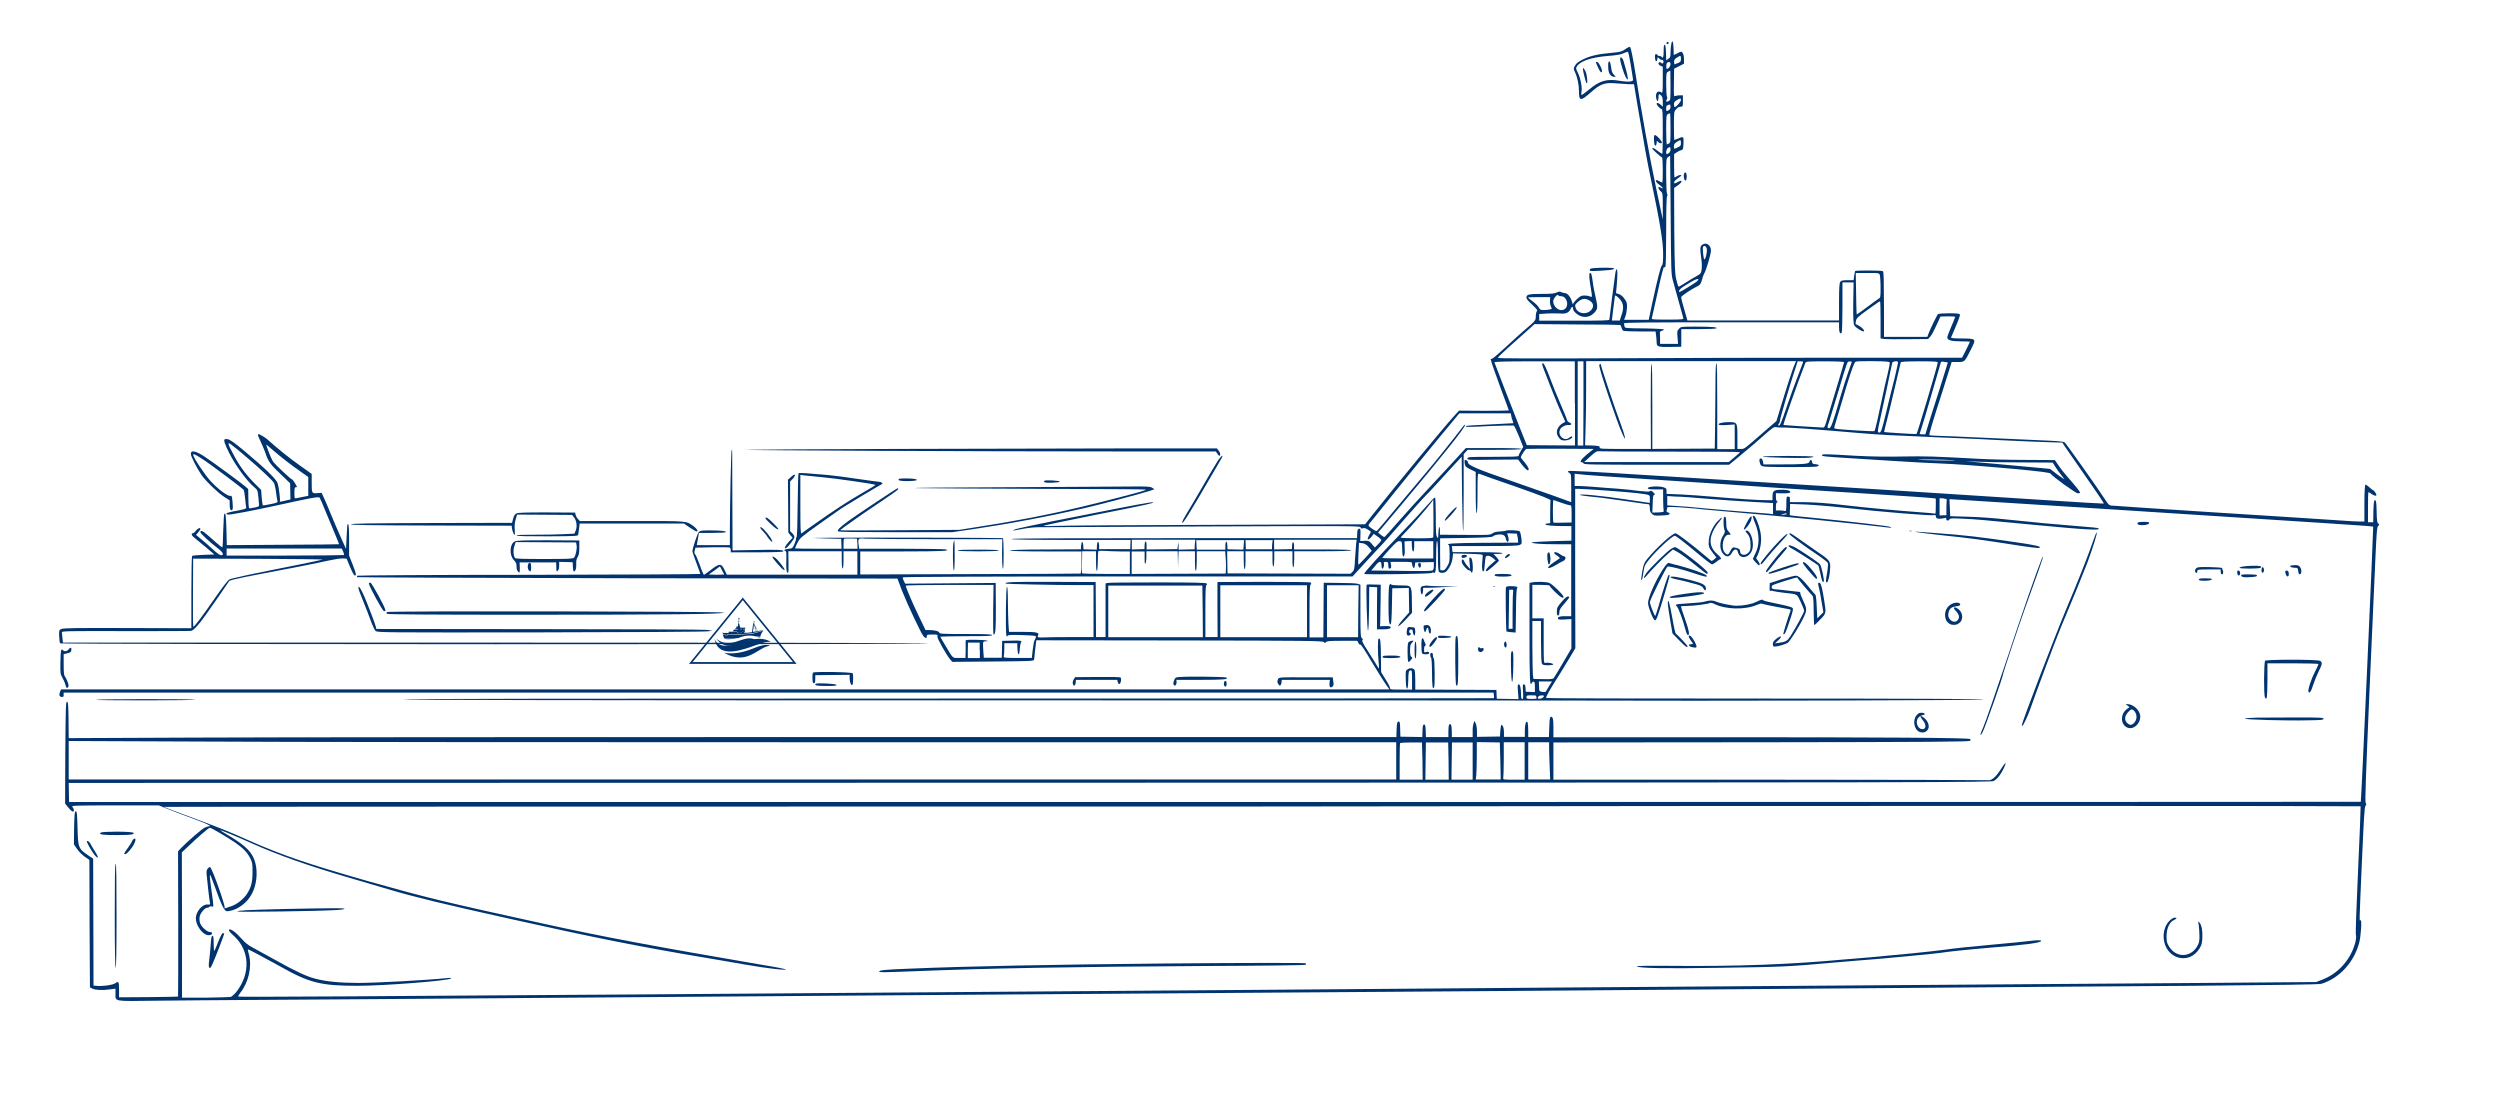 <?xml version="1.0" encoding="utf-8"?>
<!-- Generator: Adobe Illustrator 26.3.1, SVG Export Plug-In . SVG Version: 6.00 Build 0)  -->
<svg version="1.1" id="Layer_2" xmlns="http://www.w3.org/2000/svg" xmlns:xlink="http://www.w3.org/1999/xlink" x="0px" y="0px"
	 viewBox="0 0 1390 614" style="enable-background:new 0 0 1390 614;" xml:space="preserve">
<style type="text/css">
	.st0{fill:#01336E;}
	.st1{fill-rule:evenodd;clip-rule:evenodd;fill:#01336E;}
</style>
<path class="st0" d="M929.1,25.4c-0.2,1.5-0.3,3-0.3,4.5c0,1.6-0.2,2.2-1.2,2.8l-1.2,0.8l-0.1-4.2c-0.1-2.8-0.3-4.2-0.7-4.4
	c-0.5-0.1-0.6,0.8-0.6,3.5c0,3.3-0.4,4.4-1.2,3.2c-0.1-0.3-0.7-0.5-1.3-0.5c-0.5,0-0.9-0.2-0.9-0.5c0-0.2-0.3-0.5-0.8-0.5
	c-0.6,0-0.7,0.4-0.6,2c0.1,2.2,1,2.7,1.3,0.7c0.1-1.2,0.1-1.2,1.1-0.2c0.5,0.5,1.2,0.8,1.4,0.7c0.2-0.1,0.6,0,0.8,0.5
	c0.4,1-0.5,2-1,1.3c-0.5-0.8-1.7-0.6-1.7,0.2c0,0.4,0.5,1,1.2,1.3l1.2,0.5v7.5c0,5.8-0.1,7.3-0.6,6.9c-0.5-0.4-1-0.6-1.6-0.6
	c-1.3,0-1.9,1.8-1.4,3.9c0.5,2,1.2,1.7,1.2-0.5c0-2.1,0.4-2.4,1.6-1.1c0.6,0.6,0.8,1.7,0.8,3.5v2.6l-1.1-1c-1.2-1.1-2.3-1.4-2.3-0.6
	c0,0.8,2,2.9,2.7,2.9c0.6,0,0.7,2,0.7,12.5c0,6.9-0.1,12.5-0.3,12.5c-0.9-0.5-1.7-1.1-2.5-1.7c-2.3-1.7-3-2-3-1.3
	c0,0.5,4.9,4.9,5.4,4.9c0.2,0,0.4,3.1,0.4,7s-0.1,7-0.3,7c-0.6-0.2-1.2-0.5-1.7-0.8c-2.7-1.5-2.4,0.4,0.3,2.2
	c1.8,1.2,2.4,2.5,0.8,1.5c-1.3-0.6-1.5-0.6-1.5,0.1c0,0.4,0.5,1.2,1.2,1.8c1.2,1.1,1.2,1.3,1.2,8.4v7.3l-3.8-17.9
	c-3.5-16.6-8.3-43.2-11.3-62.7c-1.4-9-2.6-14.8-3.1-15.3c-0.2-0.2-1.3,0.3-2.6,1.2c-1.9,1.4-2.8,1.6-6.9,2
	c-8.1,0.7-12.6,1.7-16.6,3.7c-2.8,1.4-3.8,2.2-4.5,3.5c-0.9,1.6-0.9,1.8-0.1,3.4c1.4,2.9,2.3,7.2,2.3,10.8c0,5.7,0.9,5.7,6.9,0.4
	c4.8-4.3,7.4-5.3,13.2-4.8c2.4,0.2,5.7,0.4,7.4,0.5l3.1,0l1.8,10.9c3.9,22.8,5.4,31.5,7.7,42.4c4.9,23.3,6.7,34.2,6.7,40.8
	c0,4.5-0.1,6.2-0.7,6.7c-0.7,0.7-2.3,6.9-5.5,21.6l-1.8,8.6h-13.7l0.8-2.1c0.5-1.5,0.7-3.2,0.8-4.8c0.1-2.3-0.1-3-1.4-4.8
	c-1-1.4-2-2.2-3.1-2.6l-1.6-0.5l0.4-4.3c0.5-5.9,0.5-8.9,0-9c-0.2-0.1-0.6,0.9-0.8,2.3c-0.6,4.1-3.3,25-3.3,25.7
	c0,0.5-4.2,0.6-19.5,0.6h-19.5v-3.7l4.5-0.3c2.4-0.1,4.8-0.1,7.2,0c3.1,0.3,4.8-0.4,5.8-2.6c0.7-1.4,1.3-1.5,1.3-0.1
	c0,1.4,2.4,3.6,4.7,4.3c2.7,0.8,5.3,0,7.3-2.2c1.8-2,1.8-3,0.6-8.3c-0.5-2.1-1.3-5.9-1.6-8.5c-0.7-4.9-0.9-5.4-1.7-5
	c-0.5,0.3-0.3,3.4,0.7,8.9c0.4,2.2,0.6,4.1,0.5,4.2c-0.1,0.1-0.7,0-1.2-0.2c-1-0.4-2-0.5-3-0.5c-1.6,0-2.3,0.3-4.1,2
	c-1.2,1.1-2.2,2.4-2.2,2.8c0,0.4-0.3-0.3-0.7-1.6c-0.7-2.6-2.5-4.6-4.1-4.6c-0.6,0-1.2-0.2-1.8-0.5c-0.7-0.4-1.2-0.4-2.4,0.2
	c-1.2,0.6-3,0.8-7.9,0.8c-7.6,0-8.8,0.3-9,1.8c-0.1,0.9,0.6,1.8,3.1,4.1c2.6,2.5,3.2,3.2,2.7,3.7c-0.3,0.3-0.6,1.6-0.6,2.8
	c0,1.9-0.2,2.3-2.3,4.3c-1.3,1.2-3.3,2.9-4.5,3.9c-1.2,1-5.4,4.8-9.5,8.6c-4.1,3.8-7.7,6.9-8.1,6.9c-0.4,0-0.7,0-0.7,0.1
	c0,0.8,2.3,7.3,5.8,16.9c2.4,6.3,4.3,11.6,4.3,11.7c0,0.1-6.2,0.2-13.8,0.2l-13.9-0.1l-2.8,3.1c-5.7,6.2-32.1,38.2-45,54.5l-4.4,5.6
	l-82.6,0.3c-45.4,0.1-85.8,0.4-89.6,0.6c-4.3,0.2-6.8,0.1-6.5-0.1c0.3-0.2,13.4-3,29.1-6.1c28.9-5.7,32.2-6.5,31.8-6.9
	c-0.3-0.4-10.1,1.4-38.7,7.1c-28.5,5.6-37.6,7.5-38.8,8.2c-1.1,0.6-0.2,0.5,5.3-0.6c3.2-0.6,6.4-0.9,9.6-0.9c2.5,0,5.3,0,6,0
	c0.8,0,39.8-0.2,86.7-0.4c80.7-0.3,85.2-0.3,85.2,0.5c0,0.6,0.2,0.8,1.3,0.5c1.1-0.3,1.8,0,4.4,1.9c0.1,0-0.3,1-1,2
	c-1.4,2.6-0.7,3.2,1.2,1l1.4-1.8l2.1,1.5c1.2,0.8,2.1,1.7,2.1,2s-0.8,1.3-1.8,2.3l-1.8,1.8l-1.6-1.9c-1.6-1.8-1.8-1.9-4.1-1.8
	l-2.4,0.1l0.1-3.5c0.1-3.2,0-3.5-0.8-3.3c-0.7,0.1-0.9,0.7-1,2.7l-0.1,2.5h-96.2c-64.1,0-96.2,0.1-96,0.5c0.2,0.3,11.8,0.5,33.3,0.5
	h33l-0.1,2.5l-0.1,2.6h-17.3l0-1.9c-0.1-2.8-1-2.9-1.2-0.1l-0.1,2.3l-3.7-0.1l-3.7-0.1l-0.1-2.1c-0.1-1.1-0.3-2-0.6-2
	c-0.2,0-0.5,0.9-0.6,2l-0.1,2.1l-19.9,0.1c-13,0-19.8,0.3-19.6,0.6c0.2,0.3,7.6,0.5,20.1,0.5h19.7v6c0,4.4-0.1,6.1-0.6,6.3
	c-0.3,0.1-28,0.2-61.5,0.3l-60.9,0.2v-12.8H502c22.1,0,27.7-0.3,23.4-1.2c-0.9-0.1-11.9-0.3-24.6-0.3h-23.1l-0.3-2.2
	c-0.5-3.6-0.2-3.8,4-3.4c2,0.1,19.9,0.3,39.8,0.3h36.1l-0.1,3c-0.2,8.2,0.1,14.1,0.5,13.3c0.5-0.9,0.4-16.4-0.1-16.9
	c-0.2-0.2-80.5-0.4-97.9-0.2l-8.4,0.1l8.2,0.3l8.2,0.2l0.1,2.7l0.1,2.8H455c-7.1,0-13-0.1-13-0.2c0.4-1.1,0.9-2.1,1.4-3.1
	c1.4-2.7,1.8-3.1,11.9-10.3c5.8-4.1,11.6-8.2,12.9-9.1c2.6-1.7,21.3-12.9,22.1-13.2c0.9-0.3-0.2-1.3-1.4-1.3c-0.7,0-6-0.8-11.9-1.6
	c-5.9-0.9-13.4-1.9-16.7-2.2c-10.9-1-16-1.3-16.3-1c-0.2,0.1-0.4,8.1-0.5,17.6c-0.1,10.9-0.3,17.6-0.6,17.9
	c-0.1,0.1-0.2,0.3-0.3,0.5c0,0.2,0,0.4,0,0.5c0.1,0.2-0.3,1.5-0.9,2.9c-1.1,2.3-1.2,2.5-3.2,2.6c-1.1,0.1-2.1,0.4-2.3,0.7
	c0,0.1,0,0.3,0,0.4c0.1,0.1,0.2,0.2,0.3,0.2c0.1,0,0.1,0,0.2,0c0.5,0,0.6,1.1,0.5,4.9c-0.2,5.1,0.1,7.2,0.9,7.2c0.3,0,0.4-2.1,0.3-6
	l-0.1-6h29.7v4.8c0,2.9,0.2,4.8,0.5,4.8c0.3,0,0.5-1.9,0.5-4.8v-4.8h7.7v13h-36.3l-36.3,0l-1.1-2.3c-2-4.2-2.8-4.2-8.2,0
	c-1.7,1.3-3.2,2.4-3.4,2.4c-0.2,0-1.3-2.4-2.3-5.4c-1.1-3-2.2-5.7-2.6-6c-0.5-0.5-0.5-1.1-0.2-2.2l0.4-1.5l9.4-0.2
	c6-0.1,9.6,0,9.8,0.2c0.3,0.5,0.4,1,0.4,1.5v1.1h14.4c8.8,0,14.6-0.2,14.8-0.5c0.6-0.9-2.6-1.1-15.3-0.8l-12.9,0.2l-0.1-26.8
	c0-14.8-0.1-27.4-0.1-28c0-0.6-0.1-1.1-0.3-1.1c-0.3,0-1,30.9-1,45.4v7.6h-18.4l0.3-1.6c0.1-0.8,0.4-2.4,0.6-3.4l0.3-1.8h7.4
	c4,0,7.5-0.2,7.6-0.4c0.4-0.6-2.8-1-8.7-1c-4.4,0-5.5,0.1-6.3,0.8c-0.8,0.8-3.6,9.1-3.6,10.9c0,0.4,1,3.2,2.2,6.4
	c1.2,3.2,2.2,5.9,2.2,6.1c0,0.2-42.8,0.4-95.2,0.5c-52.4,0-95.4,0.3-95.6,0.5c-0.1,0.1-0.1,0.2-0.1,0.4c0,0.1,0.1,0.3,0.1,0.4
	c0.2,0.2,67.9,0.4,150.4,0.6l150,0.2l2.3,6.2c2.9,7.4,10.9,24.5,12.2,25.9c1.2,1.2,1.8,1.3,1.8,0c0-0.9,0.3-1,3.1-1
	c2.9,0,3,0,2.8,1.1c-0.2,1.1,5.1,10.4,7.3,13l1,1.1l22.7-0.2c22.2-0.2,22.7-0.2,22.8-1.2c0-0.5,0.3-3.1,0.6-5.8l0.6-4.8l79.7,0.1
	c70.5,0.1,79.7,0.2,80.2,0.9c0.5,0.6,0.6,0.7,1.2,0c0.5-0.6,2.1-0.7,9-0.7h8.4l0.6,1.2c0.3,0.6,0.7,1.1,0.9,0.9
	c0.5-0.3,1.7,1.6,7.9,11.9c2.3,3.9,5.2,8.3,6.3,10l2.1,3H33.9l-0.5,1.3c-0.7,1.8-0.4,2.8,0.9,2.9c0.9,0.1,1.1-0.1,1.1-1.1v-1.3h795
	l0.2,1.4c0.1,0.6,0.1,1.1,0,1.7c-0.1,0.1-136.7,0.2-303.4,0.2c-201.6,0-303.2,0.1-303.4,0.5c-0.2,0.3,101.4,0.5,304.5,0.5
	c167.6,0,321.6,0,342.2,0.1c84.3,0.3,232.5-0.1,232.5-0.6c0-0.3-40.8-0.5-121.5-0.5c-66.8,0-121.7-0.1-121.8-0.3
	c-0.4-0.4,2.2-5,6.2-11.2c1.6-2.5,4.5-7.3,6.5-10.6l3.5-5.9l-0.1-44.3v-44.3h2.1c3,0,27.8,1.8,32.4,2.4c7.5,1,7,0.7,7,3.2v2.2
	l-2.3-0.3c-1.3-0.2-6.4-1-11.5-1.7c-13.4-2-25.8-3.2-25-2.4c0.2,0.2,2.8,0.6,5.7,0.9c5.7,0.5,10.4,1.2,23.8,3.1
	c4.5,0.7,8.5,1.2,8.8,1.2c0.2,0,0.5,0.9,0.5,2.1c0,1.6,0.3,2.4,1.2,3.2c1,1,1.5,1.1,5.3,0.9c3-0.1,4.3-0.3,4.5-0.8
	c0.1-0.3-0.3-0.8-0.9-0.9c-0.6-0.1-0.9-0.5-0.8-1c0.2-0.5,0.3-1,0.3-1.4c0-0.7,0.7-0.7,5.9-0.5c3.2,0.2,10,0.7,15,1.3
	c5,0.5,15.2,1.4,22.4,2c16.3,1.3,62.5,5.9,79.6,8c1.7,0.2,2,0.1,1.4-0.3c-0.9-0.5-20.3-2.8-43.1-5.1c-7.1-0.7-13-1.3-13-1.4
	c0,0,0.1-1.4,0.1-3.2l0.1-3.1l8.5,0.3c4.7,0.2,14.4,1,21.6,1.8c21.2,2.4,48.7,4.6,50.2,4.1c0.4-0.2,0.7,0.1,0.8,0.8
	c0.1,0.9,0.5,1.2,1.8,1.2c0.9,0,1.9-0.1,2.8-0.3c0.8-0.3,1.1-0.2,1.1,0.3c0,1.1,1.1,1.4,1.7,0.5c0.6-0.8,1.3-0.8,7.5-0.5
	c7.2,0.3,10.3,0.6,39.5,3.4c29.5,2.8,38,3.3,35.8,1.9c-0.3-0.2-4.5-0.7-9.4-1c-12.8-1-28.9-2.5-41.8-3.9c-6.2-0.7-15.8-1.4-21.2-1.5
	l-9.9-0.3l-0.2-4.7l-0.2-4.7h1.2c0.7,0,39.9,2.5,87.1,5.5c47.2,3,99.6,6.4,116.5,7.5c16.8,1.1,30.7,2,30.8,2.2
	c0.2,0.2-6.6,152.8-6.9,153c-0.1,0.1-286.8,0.1-637.2,0.1h-637l-0.1-5.3l-0.1-5.3l534.4-0.1c511.7-0.1,534.5-0.2,536-1
	c1.3-0.8,2.3-1.9,3.2-3.1c1.7-2.3,3.8-6.8,3.2-6.8c-0.2,0-1.5,1.7-2.8,3.8c-2.8,4.3-5.1,6.1-7.2,5.7c-0.8-0.1-55.4-0.3-121.4-0.3
	H863.7v-20.7l115.5-0.1c93.5-0.1,115.6-0.3,116.1-0.8c0.5-0.5,0.5-0.7,0-1c-1.1-0.7-47.2-1-140.3-1h-91.3v-5.3
	c0-3.9-0.2-5.4-0.7-5.8c-1.1-1-1.5,0.2-1.6,5.8l-0.2,5.2h-11.5V406c0-2-0.2-4-0.4-4.4c-0.8-1.2-1.5,1.1-1.5,4.7v3.4h-11.6v-2.6
	c0-1.4-0.3-3-0.7-3.5c-0.7-0.9-0.7-0.9-1,0.3c-0.2,1.1-0.3,2.2-0.4,3.4l-0.1,2.2l-6.4,0.1l-6.4,0.1v-3c0-1.7-0.3-3.7-0.7-4.5
	l-0.7-1.4l-0.5,1.4c-0.4,1.5-0.6,3-0.5,4.5v3.1h-11.6v-3c0-1.6-0.2-3.3-0.4-3.7c-0.9-1.4-1.5,0-1.5,3.4v3.3h-12.5l-0.1-3.5
	c-0.1-2.7-0.3-3.5-0.9-3.5c-0.6,0-0.8,0.8-0.9,3.5l-0.1,3.5l-6.1-0.1l-6.1-0.1l-0.1-4.3c-0.1-3.7-0.2-4.2-1-4.1
	c-0.7,0.1-0.8,0.9-1,4.4l-0.1,4.2H477.1c-164.6,0-330.6,0.1-369,0.3l-69.9,0.3l-0.1-10.1c-0.1-8.6-0.2-10.1-0.9-10.1
	c-0.6,0-0.7,3.5-0.9,28.3l-0.1,28.3L38,449c1.8,2.3,3.1,2.9,3.1,1.4c-0.1-0.6-0.4-1.2-0.8-1.7c-0.8-0.8,0-0.9,23.6-0.9h24.4l5,2
	c2.7,1.1,9,3.5,13.9,5.3c8.8,3.3,10.8,4.3,8.9,4.3c-0.9,0.2-1.7,0.5-2.5,0.9c-1.7,0.9-10,8.1-12.8,11.1l-1.8,1.9l0.1,40.3
	c0,22.2,0,40.4-0.1,40.5c-0.1,0.1-7.5,0.2-16.5,0.3l-16.3,0.1v-4.3c0-4.4-0.3-4.9-2.1-3.5c-1.3,1-8.4,1.9-10.5,1.4L52,548l-0.1-35.3
	l-0.1-35.3l-2.3-1.5c-5.9-4-6.1-4.3-6.4-15.6c-0.2-7.7-0.3-9.2-1-9.2c-0.6,0-0.7,1.4-0.9,9.2l-0.1,9.2l1.8,2.6
	c1.2,1.7,2.7,3.1,4.3,4.3l2.5,1.7l0.1,35.5L50,549l1.4,0.7c1.7,0.8,5.5,1,9.8,0.4l3-0.4v2.7c0,4.6-1.4,4.3,21.9,4
	c11.2-0.1,39.9-0.4,64-0.5c24-0.1,69.7-0.5,101.6-0.7c31.8-0.2,116.8-0.9,188.6-1.4c71.9-0.5,160.7-1.2,197.3-1.4
	c36.6-0.3,125.5-0.9,197.6-1.4c72-0.5,172.8-1.3,223.9-1.7c51.1-0.4,123.7-1,161.4-1.2c46.4-0.4,69-0.7,70.2-1.1
	c10-3.1,18.1-11.9,21-22.8c1-3.7,1.6-13.1,0.8-12.6c-0.8,0.5-0.8,3.1,0.7-32c1.1-24.1,1.4-30.8,2-31.5c0.5-0.6,0.6-1,0.1-1.7
	c-0.4-0.7,0.1-14.7,2.1-61.4c1.5-33.3,3-67.5,3.4-76.1c0.6-13.3,0.8-15.7,1.4-16.4c0.8-0.7,0.8-0.9,0.1-1.4
	c-0.6-0.4-0.8-1.8-0.9-6.8c-0.1-5.2-0.3-6.2-0.9-6.2c-0.6,0-0.7,1.1-0.9,6.1l-0.1,6.2h-2.9v-8.4c0-4.6,0.1-8.4,0.2-8.4
	c0.7,0.3,1.4,0.7,2,1.2c2.2,1.4,3.2,1,1.9-0.9c-0.4-0.7-1-1.3-1.2-1.3c-0.2,0-1.2-0.8-2.2-1.7c-1-1-2-1.5-2.2-1.4
	c-0.2,0.1-0.5,4.2-0.5,10.4v10.1h-2.5c-1.4,0-6.9-0.3-12.2-0.7c-5.3-0.4-35.5-2.3-67.1-4.3c-31.6-2-58.1-3.8-58.9-3.9
	c-1.2-0.1-1.9-0.8-3.7-3.7c-3.1-4.9-21.5-30.9-22.3-31.5c-0.4-0.3-4.2-0.7-9.2-0.9c-4.7-0.2-19.6-0.9-33.2-1.5
	c-13.6-0.6-26.4-1.2-28.6-1.2c-2.2,0-4.1-0.2-4.2-0.4c-0.2-0.4,1.6-6.7,7.6-25.2c2-6.2,3.9-12.3,4.2-13.4l0.6-2h3.3
	c4,0,3.9,0,7.3-6.7c3.2-6.4,3.3-6.3-5-6.4c-4.3,0-6.1-0.2-5.9-0.6c0.1-0.3,1.4-3.1,2.7-6.3c1.4-3.2,2.4-6,2.2-6.4
	c-0.2-0.5-1.5-0.7-5.9-0.7c-3.1,0-5.9,0.2-6.2,0.4c-0.5,0.3-4.6,8.7-5.5,11.3l-0.5,1.4h-24.1l0-15.3c-0.1-17.6-0.1-20.7-0.6-21.2
	c-0.5-0.5-15.1-0.5-15.4-0.1c-0.2,0.2-0.4,1.4-0.6,2.7l-0.3,2.4l-3.4,0c-2.7,0-3.5,0.2-4,0.9c-0.5,0.7-0.7,3.3-0.7,11.2v10.3h-84.3
	l-1.7-6c-1-3.3-1.8-6.4-1.8-6.9c0-0.7,5.5-4.4,9.9-6.6c0.6-0.3,1.3-1.5,1.7-3.1c0.3-1.2,0.7-2.5,1.3-3.6c1.1-1.9,3.6-10.6,3.7-12.5
	c0.1-3-2.5-5-4.7-3.5c-1.4,0.9-1.5,1.9-0.7,7.8c0.3,2,0.4,4.1,0.2,6.1c-0.3,2.1-0.5,2.3-3.1,3.8c-1.5,0.8-4.3,2.5-6,3.6
	c-1.8,1.2-3.4,2.1-3.7,2.1c-0.2,0-0.8-1.8-1.3-4c-0.8-3.5-0.9-6.8-1.1-27.4l-0.1-23.5l1.9-1.3c3-2.1,3-3.6,0-1.9
	c-1.5,0.9-1.9,0.9-1.9,0c0-0.4,1-1.4,2.3-2.3c1.7-1.2,2.1-1.6,1.4-1.7c-0.7,0-1.4,0.2-2,0.6c-0.4,0.3-0.9,0.6-1.5,0.8
	c-0.1,0-0.2-2.9-0.2-6.5v-6.5l1.8-1.2c0.8-0.5,1.6-0.9,2.5-1.1c0.5,0,0.8-0.7,0.9-3.1c0.2-4.4,0.1-4.6-2.6-3.4c-1.3,0.5-2.4,1-2.5,1
	c-0.1,0-0.2-3.5-0.2-7.9c0-7.7,0-7.9,1.2-9.2c1.2-1.3,1.5-1.4,3.1-1.5c0.6,0,0.7-0.7,0.7-2.9V53l-1.7,0c-0.9,0-1.7,0.1-2.6,0.4
	c-0.8,0.4-0.8-0.1-0.7-7.4l0.1-7.8l2.8-1.4l2.7-1.4v-2.5c0-1.4-0.3-2.9-0.7-3.4c-0.7-1-0.8-1-2.9,0.1l-2.1,1l-0.1-3.7
	C930.4,22.5,929.6,21.6,929.1,25.4z M906.6,35.5c0.6,3.8,1.2,7.5,1.3,8.2c0.2,1.2,0,1.3-1.4,1.6c-0.9,0.2-3.7,0-6.1-0.4
	c-7.1-1.2-11,0-16.9,4.9c-2,1.7-3.9,3-4.1,3s-0.3-0.7-0.1-1.6c0.5-2.4-0.5-7.8-2-10.7c-1.2-2.5-1.2-2.6-0.4-3.8
	c1.9-2.8,8.2-4.9,17.2-5.6c4.4-0.3,7.1-0.8,8.4-1.4c0.8-0.4,1.6-0.7,2.5-0.9C905.3,28.6,905.9,31.3,906.6,35.5z M934.6,32.7
	c0,1.4-0.2,1.7-1.5,2.3c-0.7,0.2-1.3,0.5-1.9,0.8c-0.2,0.1-0.4-0.5-0.4-1.3c0-1.2,0.3-1.7,1.6-2.5C934.4,30.7,934.6,30.8,934.6,32.7
	z M928.8,35.7c0,1.2-1.1,2.6-2,2.6c-0.6,0-0.4-3.3,0.2-3.5C928.3,34.2,928.8,34.5,928.8,35.7z M928.8,47.5c0,7.8,0,8.2-1,8.7
	c-1.3,0.7-1.8,0.2-1.1-0.9c0.2-0.2,0.3-0.5,0.3-0.8c0-0.3,0-0.5-0.2-0.8c-0.2-0.4-0.4-3.5-0.4-7c0-6.1,0.1-6.3,1.1-6.9
	c0.4-0.2,0.8-0.4,1.2-0.5C928.7,39.3,928.8,42.9,928.8,47.5z M934.6,55.6c0,0.9-2.5,3.9-3.4,3.9c-0.3,0-0.5-0.7-0.5-1.4
	c0-1.1,0.3-1.7,1.6-2.4C934.2,54.5,934.6,54.5,934.6,55.6z M928.8,59.4c0,0.4,0,0.8-0.3,1.2c-0.2,0.4-0.6,0.6-0.9,0.8
	c-1.2,0.5-1.2,0.5-1.2-1.1c0-1.5,0.3-1.9,2.1-2.2C928.7,58.1,928.8,58.7,928.8,59.4z M928.8,71.1c0,7.6,0,8.2-0.9,8.7
	c-0.4,0.2-0.8,0.4-1.2,0.5c-0.1,0-0.3-3.7-0.3-8.2c0-7.2,0.1-8.2,0.9-8.6c0.4-0.3,0.8-0.4,1.2-0.5C928.7,62.9,928.8,66.6,928.8,71.1
	z M934.6,79.5c0,1.4-0.2,1.7-1.7,2.4c-2.2,1.1-2.2,1.1-2.2-0.6c0-1.1,0.4-1.6,1.6-2.4C934.4,77.6,934.6,77.6,934.6,79.5L934.6,79.5z
	 M928.8,83.2c0,1.3-1,2.4-2.1,2.4c-0.7,0-0.2-2.9,0.6-3.3C928.6,81.5,928.8,81.6,928.8,83.2z M930,155.5c1.2,4.2,5.6,20.3,5.9,21.3
	c0.2,0.8-0.4,0.9-8.8,0.9c-7.9,0-9-0.1-8.7-0.7c0.1-0.4,1.6-7,3.3-14.7c1.6-7.7,3.2-13.8,3.4-13.7c0.2,0.1,0.6,0,0.9-0.4
	c0.2-0.3,0.4-9.3,0.4-19.8c0-12.3,0.2-19.3,0.5-19.4c0.3-0.2,0.3-0.6,0-1.2c-0.3-0.5-0.5-4.9-0.5-10.3c0-9.2,0-9.4,1.1-10.2l1.1-0.7
	l0.3,32.9C929.1,149.1,929.2,152.7,930,155.5z M949,138.6c0.2,1.9-0.8,5.9-1.4,5.6c-0.5-0.3-1.1-6.4-0.7-7
	C947.6,136.1,948.8,137,949,138.6z M1045.1,152.6c0.2,0.5,0.5,3.6,0.5,6.9c0,5.6,0,6-1.1,6.6c-0.6,0.4-3.6,2.5-6.6,4.8
	c-3,2.3-5.5,4-5.6,3.9c-0.1-0.1-0.2-5.3-0.3-11.6l-0.2-11.4h6.4C1044,151.7,1044.6,151.8,1045.1,152.6z M943.7,156.3
	c-0.6,0.7-9.2,6-9.8,6c-1,0-0.1-1.5,1.7-2.7C942.1,155.3,945.8,153.8,943.7,156.3z M1030.4,168.4c-0.1,8.5,0.1,11.8,0.6,12.5
	c0.7,1.3,4.8,3.8,5.3,3.3c0.7-0.7-2-3-4.6-4c0-0.6,0.1-1.2,0.2-1.8c0.3-1.5,1.1-2.3,6.7-6.3c3.5-2.5,6.4-4.6,6.7-4.6
	c0.2,0,0.3,4.6,0.3,10.3v10.4l2.1,0.3c1.1,0.1,7,0.2,13.2,0.1l11.1-0.1l1.3-1.4c0.7-0.8,2.2-3.6,3.4-6.3l2.2-4.8l4.1-0.1
	c2.3,0,4.1,0.1,4.1,0.2c-0.6,1.9-1.4,3.7-2.2,5.5c-1.2,2.8-2.2,5.5-2.2,6c0,1.5,2.1,2.2,7.6,2.2c2.7,0,5,0.1,5,0.2s-1,2.2-2.2,4.6
	l-2.2,4.3h-66.5c-36.5,0-94.6,0.1-129,0.3c-44.2,0.2-62.6,0.1-62.6-0.2s2.3-2.6,5.1-5.1c2.8-2.5,7.4-6.6,10.2-9.1l5.1-4.6l23.7,0.2
	c13,0,23.8,0.2,24,0.3c0.3,0.4,0.6,1,0.7,1.5c0.1,0.6,0.4,1.2,0.9,1.7c0.3,0.2,4.5,0.4,9.3,0.4h8.7l0.3,2.2c0.1,1.2,0.3,2.9,0.3,3.8
	c0,2.5,0.7,2.7,7.5,2.6l6.2-0.1V183h9.4c5.2,0,9.7-0.2,10-0.4c1.1-0.7-2.5-1-11.3-1c-8.1,0-8.2,0-9.4,1.2c-1,1.1-1.1,1.4-0.8,4.8
	l0.3,3.6H923l0-2.9c0-1.6-0.1-3.1-0.1-3.5c0-0.3,0.4-0.7,1.1-0.9c0.6-0.1,1.2-0.5,1.2-0.7c0-0.2-3.9-0.5-10.8-0.6
	c-10.9-0.1-10.9-0.1-11.2-1.2c-0.1-0.5-0.2-1.1-0.3-1.6c0-0.5,12.6-0.6,59.8-0.6h59.8v2.8c0,2.8,0.7,4.1,1.5,2.9
	c0.2-0.4,0.4-6.8,0.4-14.3V157h6.2L1030.4,168.4z M868,164.7c2.9,0,4.5,4.6,2.4,6.8c-2.4,2.4-6.8-0.2-6.8-4.1c0-1.4,2.5-4.3,2.8-3.2
	C866.6,164.5,867.2,164.7,868,164.7z M901.1,166.9c1.6,2.1,1.8,4.7,0.4,8.5l-0.9,2.8h-4.4l0.8-6.7c0.5-3.6,0.9-6.8,0.9-7
	C897.9,163.8,899.8,165.2,901.1,166.9L901.1,166.9z M861.8,167.1c-0.1,1.1,0.1,2.3,0.5,3.3c0.7,1.4,0.7,1.4-0.8,1.7
	c-1.1,0.2-2.2,0.3-3.3,0.3c-1.5,0-2-0.2-2.6-1.4c-0.4-0.8-1.9-2.3-3.4-3.4c-1-0.7-1.9-1.4-2.7-2.2c0-0.1,2.8-0.2,6.2-0.2h6.2
	L861.8,167.1z M883.4,166.9c2.7,1.4,3.1,3.7,1.1,5.7c-2.8,2.7-7.5,1.7-8.5-1.6c-0.4-1.5-0.3-1.7,1.4-3.2
	C879.5,166,881.2,165.7,883.4,166.9z M875.7,224.3v23.4l-13.4-0.1l-13.4-0.1l-3.3-8.2c-1.8-4.5-5.8-14.7-8.9-22.7
	c-3-8-5.7-14.8-5.8-15.1c-0.2-0.4,4.4-0.6,22.2-0.6h22.5V224.3z M880.4,224.3l-0.1,23.4h-3.1v-46.8h3.2L880.4,224.3z M997.8,202.7
	c-0.9,1.7-4.6,13.2-8.4,25.8l-1.7,5.6l-5.2,4.5c-13.3,11.6-12.5,11-14.6,11h-1.9V243c0-8.2-0.1-8.3-4.9-8.3c-3.5,0-6,0.7-5.5,1.4
	c0.2,0.3,1.8,0.4,4.6,0.2l4.3-0.3v13.7h-9.7v-23.9c0-15.6-0.1-23.9-0.5-23.9c-0.3,0-0.5,4.1-0.5,11.2c0,6.2-0.1,16.9-0.2,23.8
	l-0.2,12.5l-17.4,0.1l-17.3,0.1V226c0-15.7-0.1-23.6-0.5-23.6c-0.3,0-0.4,7.8-0.4,23.6l0.1,23.6h-14.3c-13.4,0-14.3,0-14.2-0.9
	c0-0.7-0.5-0.8-4-1l-4.1-0.1l0.3-9.8c0.2-5.4,0.3-15.9,0.3-23.4v-13.6h116.7L997.8,202.7z M1002.4,201.7c-0.2,0.5-1.5,4-3,7.9
	c-1.5,3.9-4.2,11.3-6,16.6c-3.2,9.5-3.9,11-4.6,10.3c-0.2-0.2-0.1-0.6,0.2-0.9c0.4-0.4,0.6-0.9,0.6-1.5c0-1.1,5.2-18.8,7.9-27l2-6.2
	h1.6C1002.4,200.9,1002.7,201,1002.4,201.7z M1025.3,201.4c0,0.4-6.8,23.1-10,33.5c-0.8,2.6-1,2.9-2.1,2.8
	c-8.1-0.4-21.5-1.3-21.6-1.4c-0.3-0.3,7.8-23.3,12.2-34.6c0.3-0.7,1.3-0.8,10.9-0.8C1021.4,200.9,1025.3,201.1,1025.3,201.4z
	 M1029.6,201.2c0,0.2-0.9,2.6-1.9,5.5c-1,2.8-3,9-4.4,13.8c-4.1,14.4-5.3,17.6-6.3,17.6c-1.1,0-1.2-0.7-0.1-3.4
	c0.4-1.2,2.7-8.7,5.1-16.7c5.4-18,5-17,6.5-17C1029.1,200.9,1029.6,201,1029.6,201.2z M1050.7,201.6c0.1,0.3-0.4,3.2-1.2,6.4
	c-0.8,3.1-2.1,8.9-2.9,12.8c-2.4,11.6-4,18.4-4.4,18.9c-0.4,0.3-20.6-0.9-22-1.4c-0.5-0.1-0.4-0.7,0.1-2.3c0.4-1.2,2.2-7.3,4.1-13.7
	c3.1-10.7,5.6-18.4,6.8-20.6c0.4-0.9,1.2-0.9,9.9-0.9C1048.4,200.9,1050.5,201,1050.7,201.6z M1055.3,201.3c0.1,0.2-0.7,4-1.8,8.5
	c-1.2,4.5-3.2,12.9-4.6,18.6c-2.7,11.2-3,12.1-4.1,12.1c-1,0-0.9-1.1,0.5-7.1c0.6-2.9,2.4-11,3.9-18c1.4-7,2.8-13.2,2.9-13.7
	C1052.3,200.9,1054.9,200.5,1055.3,201.3z M1077.4,201.6c0,1.2-11.3,39.2-11.8,39.7c-0.2,0.2-17.8-0.9-18-1.1
	c-0.1,0,0.5-2.6,1.3-5.6c0.8-3,2.9-11.6,4.6-19s3.2-13.8,3.3-14.1c0.1-0.4,2.6-0.6,10.4-0.6C1076,200.9,1077.4,201,1077.4,201.6z
	 M1083,201.6c0,0-2.2,7.1-4.9,15.7c-2.8,8.6-5.6,17.6-6.3,19.9l-1.3,4.3h-1.7c-1.2,0-1.6-0.2-1.4-0.6c0.8-2.1,4.7-15,7.8-25.9
	c2-7,3.8-13.1,3.9-13.5c0.1-0.5,0.7-0.5,2-0.3C1081.8,201.2,1082.4,201.4,1083,201.6z M840.5,232.5c0.4,0.9,0.7,1.9,0.9,2.8
	c-0.1,0-6,0.3-13.2,0.7c-7.2,0.3-13.1,0.7-13.2,0.8c-0.6,0.7,1.4,0.7,13.1,0.1c7-0.3,13.1-0.4,13.5-0.3c0.4,0.1,1.7,2.9,3,6.1
	l2.3,5.8l-1.3,2.2c-0.7,1.2-1.3,2.5-1.3,2.8c0,0.4-4,0.5-14.1,0.5c-13.2,0-14.1,0-14.3,0.9s0.6,0.9,14,0.7l14.2-0.1l1,1.4
	c1.5,2.2,3.8,4.6,4.3,4.6c1.2,0,0.4-1.9-1.6-4.3c-0.8-0.9-1.5-1.8-2.2-2.8c0-1,2.4-4.6,3.1-4.8c0.5-0.1,9.2-0.1,19.2-0.1l18.2,0.1
	l-3.7,3c-3.4,2.9-4.4,4.4-2.9,4.4c0.2,0,0.4,0.1,0.6,0.2c0.2,0.1,0.3,0.3,0.4,0.5c0.2,0.6,5.2,0.7,40.6,0.7h40.3l6.9-5.7
	c3.8-3.1,9.4-7.9,12.4-10.6c4.7-4.2,5.7-4.9,6.8-4.6c1.4,0.2,2.7,0.3,4.1,0.2c1.6,0,7.3,0.3,12.8,0.7c5.4,0.4,11.3,0.9,13,1
	c1.7,0.1,8.7,0.7,15.4,1.3c6.8,0.6,14.4,1.1,16.9,1.2c2.5,0.1,9.6,0.4,15.7,0.7c6.1,0.3,16.3,0.8,22.7,1c6.4,0.2,17.8,0.8,25.3,1.2
	c7.6,0.4,18.1,0.8,23.5,1l9.8,0.3l0.8,1.3c0.4,0.7,4.1,5.9,8.1,11.7c9.4,13.4,14.3,20.7,14.1,20.9c-0.1,0.1-15.2-0.8-33.5-2
	c-66-4.3-124.5-8-151.9-9.6c-15.4-0.9-46.8-2.9-69.9-4.3c-26.5-1.7-42.1-2.5-42.4-2.2c-0.3,0.3-0.1,0.7,0.6,1.1c1,0.6,1,1,1,8.4v7.8
	l-10.2-3.7c-5.6-2-16.8-5.9-24.8-8.7c-17-5.8-22.4-8.2-22.4-9.6c0-1-1.2-1.8-1.8-1.3c-0.2,0.1-0.1,1.1,0,2c0.3,1.5,0.7,1.9,3.2,3.1
	l2.9,1.4V274c0,7.2,0.2,11.3,0.5,11.3c0.3,0,0.5-4.1,0.5-11.1c0-10.4,0.1-11.1,0.9-10.8c0.4,0.2,9.6,3.5,20.4,7.2
	c14.2,5,19.5,7.1,19.3,7.6c-0.1,0.3-0.2,3.3-0.2,6.7v6l-1.3,0.1c-0.8,0.1-1.4,0.3-1.4,0.5c0,0.6,4.3,1,9.8,1h4.7v8.1l-10.9,0.3
	c-6,0.2-10.9,0.5-11.1,0.7c-0.3,0.6,5.2,1,13.8,1h8.1v40h-3.3c-2.3,0-3.5,0.2-3.9,0.7c-0.9,1.1,0.4,1.4,4.2,1.1l3.1-0.2v16.3
	l-4.6,7.9c-2.5,4.3-4.9,8.2-5.2,8.6c-0.5,0.6-1.6,0.7-5.9,0.6l-5.4-0.1l-0.3-2.2c-0.1-1.2-0.3-8.5-0.3-16.1v-13.9h4.8v11.4
	c0,6.9,0.2,11.7,0.5,12.3c0.4,0.7,1.1,0.9,3.4,0.9c1.6,0,2.9-0.2,2.9-0.5c0-0.6-3.1-1.2-4.3-0.8c-1,0.2-1,0-1-12.3v-12.5h-6.3v-18.6
	h4.8c2.6,0,4.8,0.2,4.8,0.4c0,0.7,5,5.7,6.4,6.4c1.3,0.6,1.3,0.6,1.3-0.2c0-1-6-6.9-7.9-7.7c-1.4-0.6-6.9-0.8-9.5-0.3l-1.5,0.3V352
	c0,26.1,0.2,30.5,1.3,27.7c0.1-0.2,0.2-0.4,0.4-0.5c0.2-0.1,0.4-0.2,0.6-0.2c0.5,0,0.7,0.7,0.7,2.9v2.9l-2.5-0.1l-2.6-0.1l-0.1-2.1
	c-0.1-1.4-0.4-2-0.9-2c-0.7,0-0.7,0.6-0.5,4.1c0.2,3.3,0.1,4.1-0.4,4.1c-0.5,0-0.7-0.7-0.7-2.3c0-3.6-0.5-5.9-1.3-5.9
	c-0.6,0-0.7,0.7-0.4,4.1l0.3,4.1l-6-0.1l-6.1-0.1l-0.1-2.4l-0.1-2.5l-22.5-0.1l-22.6-0.1v-5.2c0-2.8-0.2-5.4-0.4-5.7
	c-0.7-1.1-2.5-1.3-3.8-0.4c-1.2,0.7-1.2,0.9-1.1,5.6c0.1,3.3,0.3,5,0.7,5.1c0.4,0.1,0.6-1.1,0.7-4.7c0.1-4.4,0.2-5,1.1-5.3
	c0.9-0.3,1-0.1,1,5.1v5.5h-6.1c-5.8,0-6.2,0-6.2-1c0-0.5-1.1-2.7-2.5-4.8l-2.4-3.9l-0.1-8.8c-0.1-8.5-0.3-10.4-1.3-9.8
	c-0.5,0.3-0.5,7.7,0,12.8c0.2,2,0.3,3.7,0.2,3.8c-0.1,0.1-0.8-1.1-1.7-2.6c-0.9-1.5-3.1-4.9-4.8-7.7c-2.4-3.6-3.1-5.2-2.7-5.5
	c0.4-0.4,0.3-0.7-0.3-1.1c-0.7-0.6-0.8-2.1-0.8-15.2l0-14.5l-1.4-0.5c-0.8-0.3-5.4-0.5-10.2-0.5l-8.8-0.1l-0.1,15.2l-0.1,15.2h-7.7
	v-14.4c0-10.5,0.1-14.5,0.6-15c0.4-0.4,0.4-0.7,0.1-1.1c-0.3-0.3-9.4-0.4-26.2-0.4l-25.7,0.1l0,15.3l0.1,15.3h-6.8v-14.4
	c0-10.7,0.1-14.5,0.6-14.6c0.1,0,0.1-0.1,0.2-0.1c0,0,0.1-0.1,0.1-0.2c0-0.1,0-0.1,0-0.2c0-0.1,0-0.1-0.1-0.2c0,0,0-0.1-0.1-0.1
	c-0.2-0.4-6.9-0.6-27.2-0.6c-14.8,0-27.4,0.1-27.9,0.3l-1.1,0.3v29.8h-5.3l-0.1-15.3l-0.1-15.3l-24.6-0.1c-22.3-0.1-26.4,0.1-25.3,1
	c0.2,0.2,27.6,0.8,39.4,0.8h9.3v28.9l-12.6,0c-7,0-13.9,0.1-15.3,0.2c-3.1,0.1-3.5,0-2.9-1.2c0.8-1.5-0.8-1.9-8.8-1.9h-7.4l-0.3-4.4
	c-0.1-2.4-0.3-8.1-0.3-12.5c0-5.1-0.2-8.1-0.5-8.1c-0.3,0-0.5,4.2-0.6,11.4c-0.1,15.3,0,17.3,1,15.7c0.2-0.4,2.6-0.5,8.1-0.3
	c7.6,0.3,7.8,0.3,7.5,1.3c-0.1,0.6-0.4,1.1-0.7,1.6c-0.2,0.3-0.7,2.6-1,5.2l-0.5,4.6h-7.9c-7.1,0-7.9-0.1-7.7-0.8
	c0.2-1.4,0.3-2.7,0.3-4.1v-3.3h7.2l0.1,3.1c0.2,4,1.1,4.1,1.3,0.1c0.1-1.6,0.4-3.3,0.7-3.6c0.8-1-0.3-1.2-5.7-1l-4.8,0.1l-0.1,4.7
	l-0.1,4.7h-10l-0.3-4.1c-0.2-2.2-0.2-4.3,0-4.6c0.2-0.3,0.9-0.5,1.6-0.5l1.3,0l-1.2-0.4c-0.7-0.2-3.5-0.4-6.4-0.4
	c-5.1,0-5.2,0-5.1,1c0,0.6,0,2.9,0,5.1l-0.1,4h-3.5c-4,0-3.1,0.7-7.8-7.1c-1.4-2.4-2.7-4.5-2.7-4.7c0-0.1,6.5-0.3,14.5-0.3
	c11.4,0,14.5-0.1,14.3-0.6c-0.2-0.5-3.5-0.6-14.7-0.6c-12.9,0-14.5-0.1-14.7-0.8c-0.2-0.8-2.6-1.4-5.8-1.4h-1.8l-3.8-7.9
	c-3.6-7.4-7.2-15.9-7.2-16.8c0-0.2,10.8-0.4,24.4-0.4h24.4l-0.2,13.8c-0.1,7.6,0,13.8,0.2,13.8c1.2,0,1.3-2.7,1.3-15.3l-0.1-13.4
	l-25.2,0.2l-25.1,0.2l-0.8-1.5c-0.4-0.8-0.7-1.7-0.5-2c0.2-0.3,45-0.5,125.1-0.5h124.9l7.9-8.6c4.3-4.7,8.6-9.3,9.5-10.2
	c0.9-0.9,5.5-6.2,10.3-11.7c4.8-5.5,11-12.5,13.9-15.4c2.9-2.9,8.2-8.9,12.1-13.1l7-7.6l0.2,20.5c0.2,11.3,0.4,20.7,0.6,20.9
	s0.3-9.4,0.3-21.2l0-21.6l1.1-1.2l1.1-1.2h14.9c9.4,0,15-0.2,15.1-0.5c0.2-0.3-5.1-0.5-15.4-0.5h-15.6l-7.4,8.1
	c-4.1,4.5-10.5,11.3-14.2,15.3c-3.8,4-10.6,11.5-15.1,16.6c-4.5,5.2-8.4,9.5-8.6,9.5c-0.2,0-1.1-0.5-1.9-1.2l-1.6-1.3l12.4-14.7
	c24.3-29,35.9-43.5,35.9-45c0-0.7,0.3-1.1-6.8,8.1c-3.3,4.2-10,12.6-15.1,18.6c-5,6-12.8,15.3-17.4,20.7c-4.5,5.5-8.6,10.3-9.1,10.8
	c-0.8,0.9-0.9,0.9-3-0.5c-1.2-0.8-2.2-1.6-2.2-2c0-0.3,0.6-1.3,1.4-2.1c0.8-0.9,6.8-8.4,13.6-16.9c6.8-8.4,17.5-21.6,23.9-29.3
	l11.6-14h28.6L840.5,232.5z M928.5,251.1c21.4,0,38.9,0.1,38.9,0.3c0,0.2-1.4,1.5-3.1,2.9l-3.1,2.6H921l-40.2,0l3.4-3.1
	c2.4-2.3,3.7-3,4.3-2.9C889,251,907,251.1,928.5,251.1z M922,266.8c22.4,1.4,50,3.3,61.3,4.1c11.3,0.8,36.1,2.4,55.2,3.6
	c19.1,1.2,35.5,2.3,36.3,2.5l1.5,0.2v4.3c0,2.4-0.1,4.2-0.3,4.1c-0.2-0.1-4.1-0.5-8.6-0.8c-12.3-0.9-27.9-2.3-42.5-4
	c-9.2-1.1-15.5-1.5-21.3-1.6l-8.4,0v-1.6c0-1.2-0.2-1.5-1-1.5c-0.9,0-1,0.3-1,4.1c0,3.6-0.1,4.1-0.8,3.9c-1-0.2-1.9-0.3-2.9-0.3
	h-2.1v-2.1c0-1.3,0.2-2.3,0.6-2.4c0.5-0.2,0.5-0.3,0-0.6c-0.4-0.1-0.6-1.2-0.6-2.4v-2.1l3.5,0.1c4,0.1,5.4-0.4,4-1.4
	c-0.6-0.4-2.2-0.6-4.4-0.6c-4.2,0-5,0.6-5,3.7v2.1h-3.5c-4.6,0-16.6-0.8-29.3-1.9c-5.7-0.5-13.9-1.1-18.2-1.3l-7.9-0.3V273
	c0-1.4-0.2-1.6-1.8-2.1c-2.7-0.8-8.6-0.4-8.6,0.5c0,0.6,0.8,0.7,4.3,0.7h4.2v5.6c0,3.1,0.2,5.9,0.3,6.3c0.2,0.6-0.3,0.8-3,0.9
	l-3.3,0.1l0.2-5c0.1-4.1,0.3-4.9,0.9-4.9c0.6,0,0.4-0.3-0.5-1.3c-1-1-1.4-1.2-1.9-0.7c-0.5,0.4-2,0.3-5.7-0.1
	c-2.8-0.4-8.4-1-12.5-1.3c-4.1-0.3-10-0.7-13.1-1c-3.1-0.2-6.7-0.5-8.1-0.5h-2.5v-6.8l2.8,0.3C880,264,899.6,265.4,922,266.8z
	 M456.9,265.3c7.1,0.6,29.4,3.8,29.9,4.3c0.1,0.1-3.1,2.1-7.2,4.4c-8.8,5.1-15.3,9.4-25.7,16.7c-4.2,3-8,5.6-8.3,5.9
	c-0.5,0.3-0.6-3.1-0.6-16.1V264l1.8,0.3C447.7,264.4,452.3,264.9,456.9,265.3z M950.3,277.4c7.7,0.6,18.8,1.4,24.8,1.7l10.7,0.6v6.2
	l-2.3-0.3c-1.3-0.1-7-0.6-12.7-1c-5.7-0.4-15.8-1.3-22.4-1.9c-6.7-0.7-14.2-1.3-16.7-1.4l-4.7-0.3v-5.2l4.7,0.3
	C934.2,276.1,942.6,276.7,950.3,277.4z M1082.4,277.7c-0.1,1.5-0.2,3.1-0.2,4.6v4.2l-1.9,0l-1.9,0.1v-9.6l2.1,0.1
	C1081.5,277.3,1082.4,277.5,1082.4,277.7z M868,279.5c2.2,0.8,4.3,1.4,4.9,1.4c0.8,0,0.9,0.4,0.9,4.8v4.8l-4.9,0.1
	c-2.7,0.1-5,0.1-5.2-0.1c-0.4-0.3-0.4-12.5,0-12.5C865.2,278.5,866.6,279,868,279.5z M993.4,285.8c0,0.2-0.8,0.4-1.8,0.4
	c-1.8,0-1.8,0-0.4-0.4C993.3,285.3,993.4,285.3,993.4,285.8z M476.7,302.3l0.1,2.8H469v-2.6c0-1.4,0.1-2.7,0.3-2.9
	c0.2-0.2,1.9-0.2,3.8-0.2l3.4,0.1L476.7,302.3z M664.3,302.8l-0.1,2.6l-4.4,0.1l-4.5,0.1l0-2.1l-0.1-2.1l-0.6,3.9l-8.5,0.1l-8.6,0.1
	v-2.1c0-2.9-0.9-3.3-1.1-0.4l-0.1,2.3l-3.5,0.1l-3.5,0.1v-5.4h35.3L664.3,302.8z M691.5,302.9l-0.2,2.7l-4.4-0.1l-4.4-0.1l-0.1-2.3
	c-0.2-2.8-1.1-2.5-1.1,0.4v2.1h-15.9l-0.1-1.2c0-0.7-0.1-1.9-0.1-2.7l-0.1-1.4h26.6L691.5,302.9z M707.3,302.8l-0.1,2.6h-14.5
	l-0.1-2.6l-0.1-2.5h15.1L707.3,302.8z M754,302.5c-0.1,1.3-0.4,5-0.6,8.3c-0.3,5.4-0.4,6.1-1.4,7.1l-1.1,1.1l-34.2-0.1l-34.2-0.1
	l-0.1-6.2l-0.1-6.1h9.2v4.8c0,2.7,0.2,5,0.5,5.1s0.5-1.5,0.5-4.8v-5.1h15v4.4c0,2.8,0.2,4.2,0.5,4.1c0.3-0.2,0.5-2.1,0.5-4.4v-4.1
	h10.1v4.6c0,2.9,0.2,4.5,0.5,4.3c0.3-0.2,0.5-2.2,0.5-4.6v-4.3H735c9.2,0,15.8-0.2,16.3-0.5c0.4-0.3-4.9-0.5-15.5-0.5h-16.3v-1.9
	c0-2.7-0.9-2.9-1.1-0.4l-0.1,2.1l-4.9,0.1l-5,0.1v-5.4h45.9L754,302.5z M761,304.2l1.7,2l-3.6,4c-2,2.2-3.8,3.9-3.9,3.8
	c-0.1-0.1,0-2.9,0.1-6.2l0.3-6l1.7,0.2C758.8,302.2,759.7,302.7,761,304.2z M622.8,306.6h5.4v12.5H615c-7.3,0-13.3-0.1-13.4-0.4
	c-0.1-2.1-0.1-4.2,0-6.3l0.1-5.9h7.7v5.6c0,3.6,0.2,5.5,0.5,5.3c0.3-0.2,0.5-2.6,0.5-5.5c0-2.9,0.1-5.4,0.4-5.5
	c0.2-0.2,1.7-0.2,3.5-0.1C616,306.4,619.8,306.6,622.8,306.6z M636.4,310.3c0,2.6,0.1,3.5,0.5,3c0.2-0.4,0.5-2.1,0.5-3.8v-3h17.4
	l0.1,4.7l0.1,4.7l0.1-4.7l0.2-4.7h9.1v5.6c0,3.6,0.2,5.5,0.5,5.3c0.3-0.2,0.5-2.6,0.5-5.6v-5.3h15.8l0.3,4c0.2,2.1,0.2,4.1,0.1,6.2
	l-0.1,2.2l-26.1,0.1l-26.2,0.1v-12.5h7.2V310.3z M400.7,319.5c-1.4,0.1-2.9,0.1-4.3,0l-2.3-0.1l3.1-2.2l3.1-2.3l1.2,2.3l1.2,2.2
	L400.7,319.5z M668.7,339.9l0.1,14.4h-52.6v-28.7h52.3L668.7,339.9z M726.7,339.8v14.5h-48.2v-28.9h48.2V339.8z M755.2,339.8
	l-0.1,14.5h-17.3v-28.9h17.6L755.2,339.8z M544.8,361.6v4.3h-6.7l0-4.3l0.1-4.3h6.5V361.6z M861.3,381.4c-0.8,1.4-1.6,2.8-1.8,3.1
	c-0.2,0.3-0.9,0.4-2,0.2c-1.7-0.3-1.7-0.3-1.8-3.1l-0.1-2.7h7.3L861.3,381.4z M854,386.8c0.1,0.3,0.2,0.7,0.3,1
	c0.2,0.7-0.1,0.8-2.7,0.8c-2.6,0-2.9-0.1-2.9-1s0.3-1,2.7-1C852.8,386.6,854,386.7,854,386.8z M858.4,387c0,0.7-1.2,1.5-2.3,1.5
	c-1.2,0-1.3,0-0.8-1.2C855.6,386.6,858.4,386.3,858.4,387z M480.5,412.7h295.8v20.7H38.2v-21.4l73.2,0.3
	C151.7,412.6,317.8,412.7,480.5,412.7z M790.9,423.1l0.1,10.4h-12.8v-10c0-5.5,0.1-10.2,0.3-10.4c0.2-0.1,3-0.3,6.2-0.3h5.9
	L790.9,423.1z M805.4,423.1l0.1,10.4h-13l0.3-20.7h12.4L805.4,423.1z M818.8,423.1v10.4H807l0.3-20.7h11.5V423.1z M834.2,423.2
	l0.2,10.2h-13.9l0.3-2.2c0.1-1.3,0.3-5.9,0.3-10.4v-8.2l6.4,0.1l6.4,0.1L834.2,423.2z M847.7,423.1v10.4h-6.1c-5.4,0-6-0.1-5.8-0.8
	c0.1-0.4,0.3-5.1,0.3-10.4v-9.6h11.6V423.1z M861.3,415.4c0,1.5,0.1,6.2,0.3,10.4l0.3,7.6h-12.2v-20.7h11.6V415.4z M1312.5,448.3
	c0.1,0.2-0.5,16.1-1.4,35.4c-0.9,19.7-1.5,35.5-1.2,36.2c0.2,0.7,0.1,2.2-0.3,3.9c-1.2,4.7-3.5,9.1-6.8,12.8
	c-3.3,3.7-7.3,6.5-11.9,8.2l-3.1,1.2l-61.4,0.5c-33.8,0.2-109.2,0.8-167.6,1.2c-116.5,0.8-268.1,1.9-365.9,2.7
	c-34.6,0.3-107.4,0.8-161.9,1.2c-54.4,0.4-127.5,0.9-162.3,1.2c-154.4,1.1-235.9,1.6-236.2,1.3c-0.2-0.1,0.3-1.1,1.1-2.1
	c4.6-5.8,6.6-14.5,4.8-21.4c-0.3-0.9-0.5-1.8-0.6-2.8c0.1-0.2,10.6,5.4,17.4,9.2c16.7,9.5,23.1,11.1,43.5,11.1
	c14.8,0,50.9-2.8,52.1-4.1c0.3-0.3-0.3-0.4-2.2-0.2c-11.8,1.2-39.5,2.7-49.5,2.7c-10,0-18.3-0.8-24.3-2.5c-4.5-1.2-10.8-4.1-22-10.4
	c-4.8-2.7-10.3-5.6-12.2-6.7c-2.4-1.2-4.4-2.8-6.1-4.8c-3.3-3.7-6.4-6-7.1-5.2c-0.4,0.4,0.2,1.3,2.7,3.5c8.8,8.1,9.3,20.9,1.3,31.1
	c-1.2,1.4-2.5,2.6-3.2,2.8c-0.7,0.1-7.1,0.3-14.2,0.4l-12.8,0l0-40.4l-0.1-40.4l3.3-3.1c5.6-5.4,11.7-10.6,12.3-10.6
	c0.7,0,9.9,5.4,14.1,8.3c4.3,3,6.6,5.3,8.3,8.6c1.2,2.4,1.3,3.1,1.3,7.7c0,5.6-0.7,8.4-3.1,12.2c-1.8,2.8-5.7,5.9-8.6,6.8
	c-1.3,0.4-2.7,0.9-3.2,1.1c-0.7,0.2-0.8,0.2-0.6-0.2c0.5-0.9-6.6-21.1-8-22.5c-0.2-0.3-0.8,0-1.3,0.6c-0.7,0.8-0.9,1.6-0.7,3.6
	c0.3,3.7,1.6,15,1.9,15.9c0.1,0.6-0.1,0.7-1.1,0.6c-2.7-0.4-6,2.9-6.7,6.5c-0.9,4.6,4.1,11.4,7.8,10.5c1.5-0.4,1.5-1.7-0.1-1.7
	s-4.9-3-5.5-5.1c-0.3-1.1-0.4-2.2-0.2-3.4c0.3-2,2.9-5,4.1-5c0.2,0,0.4,0,0.7-0.1c0.2-0.1,0.4-0.2,0.6-0.4c0.2-0.2,0.4-0.3,0.6-0.3
	c0.2,0,0.5,0,0.7,0.1c1.2,0.4,1.2,0.5-0.1-8.7c-1.1-8.2-1.2-9.6-0.5-8.4c0.2,0.4,1.7,4.2,3.2,8.4c1.5,4.3,3.3,8.5,4,9.6
	c1.2,1.8,1.4,1.9,3.2,1.6c4.7-0.7,9.9-4.6,12.4-9.3c2.7-4.8,3.5-11.8,2.1-17.3c-1.5-5.9-5.2-9.6-14.6-15.2c-2.8-1.6-5-3-5-3.1
	c0-0.3,7.6,2.8,18.1,7.5c14.6,6.5,31.4,12.4,53.3,18.8c7.3,2.1,17.4,5.1,22.4,6.6c14.8,4.4,31.1,8.3,67.1,16.3
	c47.4,10.6,72.2,15.5,106.6,21.3c5.6,0.9,16.3,2.8,23.9,4.1c12.4,2.2,23.9,3.5,23.1,2.7c-0.1-0.1-5.9-1.3-12.8-2.4
	c-62.4-10.7-87.5-15.4-121.3-22.8c-56.6-12.4-65.2-14.5-97.5-23.6c-34.1-9.7-48.6-14.7-67.1-22.9c-10.7-4.8-15.3-6.6-28.9-11.7
	c-13.9-5.2-18-6.7-18.3-6.9c-0.1-0.1,274.7-0.2,610.6-0.2C1037.4,447.9,1312.4,448.1,1312.5,448.3z"/>
<path class="st0" d="M900.8,32.8c0,1.7,2.1,8.3,3.1,10.1c1.1,1.6,1.2,1.7,1.2,0.7c-0.2-1.5-0.5-2.9-0.9-4.3
	c-0.5-1.7-1.2-4.1-1.5-5.3C902.2,32.1,900.8,31.1,900.8,32.8z"/>
<path class="st0" d="M894.3,34.7c-0.2,0.4-0.2,2-0.1,3.5c0.2,2.9,1.5,4.5,3.4,4.5c0.9,0,0.9,0-0.2-1.1c-1-0.9-1.3-1.8-1.6-4.1
	C895.4,34.4,894.8,33.3,894.3,34.7z"/>
<path class="st0" d="M887.3,34.6c0,0.1,0.5,1.4,1.2,2.9c1.2,2.7,2.2,3.5,2.2,1.9c0-1.4-2-5-2.7-5C887.6,34.4,887.3,34.5,887.3,34.6z
	"/>
<path class="st0" d="M880.1,38.4c0,1.2,1.6,7.4,2,7.8c0.8,0.9,0.4-4.3-0.5-6.4C880.6,37.8,880.1,37.3,880.1,38.4z"/>
<path class="st0" d="M857.4,202.4c0.2,0.9,0.5,1.9,0.9,2.8c0.5,1.3,2,5.2,3.4,8.8c1.4,3.6,3.8,9.6,5.5,13.5l3.1,7l-1.4,0.8
	c-3.4,2.1-4.3,5.5-2.1,8.1c1,1.3,1.6,1.5,3.3,1.5c2,0,4.7-1.4,4-2.2c-0.2-0.2-0.9,0.1-1.6,0.7c-2.9,2.3-6.8-1.5-5-4.8
	c0.7-1.3,3.2-2.5,4.7-2.3c1.7,0.2,1.9-0.8,0.4-1.4c-0.7-0.3-1.2-0.8-1.2-1.1c0-0.3-1.6-4.2-3.6-8.8c-2-4.6-4.5-10.8-5.6-13.8
	c-2.4-6.4-3.7-9.2-4.3-9.2c-0.1,0-0.3,0.1-0.3,0.1C857.4,202.1,857.4,202.2,857.4,202.4C857.4,202.3,857.4,202.4,857.4,202.4
	L857.4,202.4z"/>
<path class="st0" d="M889.2,203.2c0,2.4,9.9,31.7,12.9,38.2c2.4,5.2,1.6,1.3-1.1-6c-3-7.9-10.8-31.3-10.8-32.3
	c0-0.4-0.2-0.7-0.5-0.7C889.4,202.3,889.2,202.7,889.2,203.2z"/>
<path class="st0" d="M1013,253c-0.4,0.7,1.6,0.9,14.7,1.7c6.8,0.4,18.9,1.2,27,1.7c8.1,0.5,18.1,1.1,22.2,1.2
	c12.1,0.5,21.2,1.2,42.7,3.1c16,1.5,20.3,2.1,20.6,2.7c0.8,1.4,13.9,10.9,15.1,10.9c0.7,0,1.2-0.2,1.2-0.4c0-0.5-1.8-2.9-6.9-8.7
	c-1.9-2.2-3.8-4.5-5.4-6.9l-1.7-2.5l-16.5-0.1c-9.1,0-20.6-0.3-25.7-0.6c-25.7-1.4-29.7-1.5-41.7-1.3c-9,0.2-17,0.1-27-0.4
	C1015.1,252.4,1013.4,252.4,1013,253z M1086.3,255.9c2.6,0.2-0.6,0.2-7.7,0.1c-6.6-0.1-12.2-0.3-12.2-0.4
	C1066,255.3,1081.9,255.5,1086.3,255.9z M1123.7,257.1l17.6,0.1l1.5,2.4c1,1.6,2.1,3.1,3.3,4.6c1.1,1.3,1.8,2.3,1.7,2.3
	c-1.4-0.9-2.8-1.8-4.2-2.9l-3.8-2.9l-18.3-1.7c-10-0.9-20.6-1.9-23.5-2.1l-5.3-0.5l6.8,0.3C1103.1,256.9,1114,257.1,1123.7,257.1z"
	/>
<path class="st0" d="M979.9,253.9c0,0.4,21.6,1,25.9,0.6c1.4-0.1,2.6-0.4,2.6-0.6c0-0.2-6.4-0.4-14.2-0.4
	C986.3,253.5,979.9,253.7,979.9,253.9z"/>
<path class="st0" d="M978.3,255.3c-0.1,0.2-0.1,1.2,0.2,2.1c0.4,1.5,0.7,1.7,2.3,2c2.3,0.4,28,0.4,29.4,0c1.6-0.5,1.3-1.1-0.7-1.3
	c-1.5-0.1-1.9-0.3-2-1.3c-0.2-1.3-1.1-1.4-1.4-0.1c-0.3,1.3-3.4,1.5-15.8,1.5h-9.8l-0.3-1.7C979.9,255,978.9,254.4,978.3,255.3z"/>
<path class="st0" d="M792.9,281.6c-2.4,2.8-8.1,8.9-12.8,13.7c-12.8,13.2-21.6,22.9-21.6,23.8c0,0.5,36.8,0,37.5-0.5
	c0.2-0.1,0.3-0.2,0.5-0.3c0.2,0,0.4,0,0.6,0.1c1.1,0.7,1.4-1.2,1.4-9.3c0-5.2,0.2-8.3,0.5-8.3c0.3,0,0.5,3.1,0.5,8.3
	c0,5.8,0.2,8.5,0.6,8.9c0.7,0.7,2.8,0.7,3.8-0.1c1.7-1.4,3.4-4.8,3.7-7.5l0.3-2.7l8.3,0.2c6.9,0.2,8.2,0.3,8.2,1
	c0,0.4-0.2,2.2-0.3,4.1c-0.3,3.1,0.1,5.3,0.9,4.5c0.2-0.1,0.4-2.1,0.6-4.3c0.3-3.9,0.4-4.1,1.5-4.2c0.8-0.1,1.8,0.4,2.9,1.2l1.6,1.4
	l-2.7,2.3c-2.4,2-3.4,3.7-2.3,3.7c0.6,0,6.8-5.4,6.8-5.9c0-0.3-0.7-1.2-1.5-2.1l-1.5-1.6h2.5c1.4,0,2.5-0.2,2.5-0.5
	c0-0.2-5-0.5-13.9-0.5h-13.9l-0.2-1.7l-0.2-1.7h18.2c13.3,0,18.5-0.1,19.5-0.6c1.3-0.6,1.3-0.7,1-3.7c-0.2-1.7-0.6-3.4-0.9-3.8
	c-0.5-0.7-7.2-1-7.8-0.4c-0.2,0.1-1.6,0.3-3.2,0.4c-2,0.1-3.4,0.4-4.3,1.1c-1.2,0.9-2.1,0.9-15.2,0.8l-13.9-0.1l0-2.5
	c0-3.4-0.8-1.6-0.9,2.1c0,2.5-0.1,2.6-0.7,1.7c-0.6-0.8-0.7-3-0.7-11.5c0-5.8-0.2-10.5-0.4-10.5
	C797.4,276.6,795.3,278.9,792.9,281.6z M796.9,298.7c-0.2,0.5-2.4,0.6-9.2,0.6c-4.9,0-8.9-0.2-8.9-0.4s1-1.3,2.2-2.5
	c2.6-2.5,12.9-14.4,14.7-16.9l1.2-1.7L797,288C797,293.5,797,298.4,796.9,298.7z M843.9,299.2l0.2,2.5l-19.1,0.1
	c-16.6,0.1-21.5,0.4-19.5,1.2c0.3,0.1,0.5,2.2,0.5,4.9c0,4.3-0.1,4.9-1.4,7c-1.1,1.9-1.6,2.3-2.6,2.2l-1.2-0.1l-0.1-8.8l0-8.9
	l14.4-0.2c11-0.2,14.6-0.4,15-0.9c0.9-0.9,4.1-1.4,5.6-0.8c0.4,0.2,0.8,0.4,1,0.8c0.3,0.3,0.5,0.7,0.5,1.2c0.1,0.6,0.4,1.3,0.8,1.8
	c0.8,0.4,1.1-1.3,0.5-3l-0.5-1.7l2.7,0.1l2.7,0.1L843.9,299.2z M779.6,305.2c0.1,4.1,0.6,5.4,1.3,3.2c0.2-0.5,0.2-2.4,0.1-4.2
	l-0.1-3.2l2-0.1l2-0.1l0.1,2.8c0.2,4,1.3,4.1,1.3,0.2v-2.9h10.6v9.6h-14.2c-7.8,0-14.2-0.1-14.2-0.3c0-0.1,1.9-2.4,4.2-4.9
	c3.5-3.8,4.4-4.5,5.5-4.4C779.5,301,779.5,301.1,779.6,305.2z M768.1,314.3c0,1.1,0.2,1.9,0.5,1.9c0.6,0,1.2-2.2,0.8-3.1
	c-0.2-0.5,0.1-0.7,1.1-0.7c1.2,0,1.3,0.2,1.4,1.7c0,1.9,0.3,2.4,1.2,1.9c0.4-0.2,0.5-1,0.3-2l-0.3-1.6h6c5.9,0,6,0,6,1.1
	c0,1.2,0.8,2.7,1.2,2.3c0.2-0.5,0.3-1.1,0.4-1.7l0.2-1.4l5.1-0.1l5.2-0.1v2.1c0,1.5-0.2,2.2-0.8,2.6c-0.6,0.3-6.9,0.4-17.4,0.2
	l-16.6-0.2l2-2.3C766.8,311.7,768.1,311.6,768.1,314.3z"/>
<path class="st0" d="M788.6,313.3c-0.4,0.7,0.2,2.5,0.9,2.3c0.7-0.2,0.8-2.4,0-2.6c-0.2,0-0.3,0-0.5,0
	C788.9,313.1,788.7,313.2,788.6,313.3z"/>
<path class="st0" d="M807.4,284c-2.6,2.7-4.1,4.6-4.1,5.4c0,0.6,1.6-0.9,4.4-4.1C810.9,281.6,810.6,280.7,807.4,284z"/>
<path class="st0" d="M860.6,307.4c-0.7,0.7-0.1,6.4,0.6,6.4c0.7,0,1.1-2.8,0.7-4.8C861.6,307.1,861.3,306.7,860.6,307.4z"/>
<path class="st0" d="M864.1,307.5c0,0.2,0.8,0.9,1.7,1.5c1,0.6,1.5,1.2,1.4,1.4c-0.2,0.1-1.6,1.2-3.2,2.2c-5,3.3-3.9,4.6,1.3,1.4
	c1.3-0.8,2.6-1.5,4-2.2c1.2-0.4,1.5-2.4,0.5-2.4c-0.3,0-1.4-0.5-2.3-1.2C865.9,307,864.1,306.6,864.1,307.5z"/>
<path class="st0" d="M837.4,309c-0.5,0.5-0.8,1.1-0.6,1.3c0.3,0.3,2.7-1.2,2.7-1.8C839.5,307.7,838.3,308,837.4,309z"/>
<path class="st0" d="M812.7,309c-0.1,0.2-0.1,0.3-0.1,0.5c0,0.2,0.1,0.3,0.2,0.5c0.6,0.6,3.2-0.3,2.8-1
	C815.2,308.3,813.2,308.3,812.7,309z"/>
<path class="st0" d="M817.1,313.1l0.3,3.3l-1.5-1.7c-0.8-0.8-1.4-1.8-1.9-2.8c-0.6-1.5-1.6-0.8-1.2,0.8c0.3,1.4,3,4.4,4,4.4
	c0.2,0,0.4,0.1,0.6,0.2s0.3,0.3,0.4,0.5c0.6,1.4,1.2,0.1,1.1-2.3c-0.1-3.4-0.5-5.3-1.4-5.5C816.9,309.8,816.8,310.4,817.1,313.1z"/>
<path class="st0" d="M831.2,319.4c-0.8,0.8,0.5,1.2,4.5,1.2c4.1,0,5.8-0.5,4.1-1.2C838.7,319,831.6,319,831.2,319.4z"/>
<path class="st0" d="M772.5,325.3c-0.3,0.6-0.5,4.4-0.5,10.3c0,9.3,0.2,11.5,1.2,11.6c0.3,0,0.6-3.7,0.7-10l0.2-10.1l4.6-0.1
	l4.6-0.1l0.1,6.8l0.1,6.8l-3.2,3.6c-4.4,5-3.6,5.5,1,0.7l3.8-4.1l-0.1-6.8c-0.1-8.6-0.1-8.4-6.3-8.4c-2.7,0-4.9-0.2-5.2-0.5
	C773.2,324.5,772.9,324.6,772.5,325.3z"/>
<path class="st0" d="M759.9,325.1c-0.5,0.4,0.2,25.4,0.7,25.4c0.3,0,0.5-4.4,0.6-12.1l0.1-12.1l2.2,0.1l2.2,0.1l-0.1,11.7l0,11.7
	h3.3c3.5,0,4.8-0.5,4.2-1.4c-0.2-0.3-1.3-0.5-3.1-0.4l-2.7,0.1l0.1-1.7c0-0.9,0.1-6.1,0.2-11.5l0.1-9.9l-3.8-0.1
	C761.9,324.9,760,324.9,759.9,325.1z"/>
<path class="st0" d="M790.9,325.9c-1,0.4-1.1,0.8-1,2.5c0.2,2.6,1.1,2.8,1.3,0.2l0.1-1.8l2.7,0c1.5,0,5.9-0.2,9.7-0.4l7-0.3l-7-0.1
	c-3.9,0-8.1-0.2-9.4-0.3C793.3,325.5,792.1,325.6,790.9,325.9z"/>
<path class="st0" d="M830.3,326.2c0.1,0.1,0.3,0.1,0.5,0.1c0.2,0,0.3-0.1,0.5-0.1c0.2-0.1-0.1-0.3-0.6-0.2
	C830.1,326,829.9,326,830.3,326.2z"/>
<path class="st0" d="M837.3,326.5c-0.3,0.8,0,24.3,0.3,24.6c0.1,0.1,1.4,0.3,2.7,0.4l2.4,0.2l0.2-12c0-7.2,0.3-12.3,0.6-12.6
	c0.7-0.8-0.4-1.2-3.4-1.2C838.4,325.9,837.5,326.1,837.3,326.5z M841.3,328.6c-0.1,0.4-0.3,5.3-0.3,10.9v10.1h-2.2l0.3-21.7h1.2
	C841.3,327.8,841.5,328,841.3,328.6z"/>
<path class="st0" d="M796.9,332.9c-4.5,4.9-5.9,7-4.7,7c0.7,0,11.2-11.2,11.2-12.1C803.4,326.4,801.5,327.8,796.9,332.9z"/>
<path class="st0" d="M794.1,329.1c-1.7,1.2-2.4,2.6-1.3,2.6c0.6,0,3.4-2.2,4-3.2C797.4,327.4,796,327.7,794.1,329.1z"/>
<path class="st0" d="M868.2,334.7c-2.3,2.7-2.6,3.3-2.6,5.3c0,1.6,0.2,2.2,0.7,2.2c0.5,0,0.7-0.5,0.7-1.7c0-1.4,0.5-2.3,2.9-5
	c1.6-1.8,2.8-3.4,2.6-3.6C871.7,331.2,870.5,331.9,868.2,334.7z"/>
<path class="st0" d="M791.6,347.9c-0.3,0.6,0.2,3.5,0.7,3.5c0.2,0,0.5-0.5,0.7-1.2c0.4-1.7,1.1-1.5,1.3,0.3c0.2,2.1,1.3,2.4,1.3,0.4
	c0-2.3-0.8-3.4-2.4-3.4C792.5,347.6,791.7,347.7,791.6,347.9z"/>
<path class="st0" d="M782.4,349.6c-0.6,2.3-0.3,3.8,0.6,3.8c1.1,0,1.9-1.1,1.1-1.4c-1-0.3-0.7-2,0.4-2c0.7,0,1,0.3,1,1.1
	c0,0.6,0.2,1.3,0.5,1.8c0.4,0.6,0.5,0.6,0.7-0.1c0.2-0.8,0.3-1.6,0.1-2.4c-0.1-1.5-0.2-1.6-2.1-1.7
	C783,348.5,782.7,348.6,782.4,349.6z"/>
<path class="st0" d="M799.5,354.1c0,0.6,0.6,0.7,3.8,0.6c2.1-0.1,3.7-0.3,3.7-0.6c0-0.3-1.6-0.5-3.7-0.6
	C800.1,353.4,799.5,353.4,799.5,354.1z"/>
<path class="st0" d="M809.4,354.1c-0.5,1.3-0.3,26,0.2,26.8c1,1.5,1.2-1.4,1.2-13.8c0-8.7-0.2-12.8-0.5-13.2
	C810,353.5,809.7,353.5,809.4,354.1z"/>
<path class="st0" d="M796.2,356.4c-1.7,2.3-1.9,3.2-0.9,3.2c0.6,0,3.7-4.1,3.7-4.9C799,353.6,797.6,354.6,796.2,356.4z"/>
<path class="st0" d="M790.3,358.8c0,2.2,0.2,4.3,0.4,4.5c0.4,0.6,3.2,0.7,3.7,0.1c0.7-0.7-0.3-1.3-1.4-0.9c-1.2,0.4-1.2,0.4-1.2-1.4
	c0-1.1,0.2-2,0.6-2.1c0.4-0.1,0.4-0.4,0-1.3c-0.3-0.7-0.6-1.3-0.8-2c-0.1-0.4-0.5-0.8-0.8-0.8C790.5,354.8,790.3,356.3,790.3,358.8z
	"/>
<path class="st0" d="M783.5,356.8c-0.7,0.4-0.9,1.2-0.9,5.7c0,2.9,0.2,5.4,0.4,5.5c0.2,0.2,0.9-0.3,1.5-1.1c0.9-1.1,0.9-1.4,0.2-1.7
	c-0.5-0.3-0.7-1.3-0.7-3.6c0-2.7,0.2-3.4,1.1-4.3c1-1.1,1-1.1,0.1-1.1C784.6,356.3,784,356.5,783.5,356.8z"/>
<path class="st0" d="M786.5,361.6c0,3.1,0.2,4.7,0.5,4.5c0.3-0.2,0.5-2.3,0.5-4.9c0-2.7-0.2-4.5-0.5-4.5
	C786.7,356.7,786.5,358.7,786.5,361.6z"/>
<path class="st0" d="M836.4,357.4c-0.4,1,0,2.4,0.7,2.6c0.4,0.1,0.6-0.4,0.6-1.5C837.6,356.7,836.9,356.1,836.4,357.4z"/>
<path class="st0" d="M821.9,360.3c-0.7,1.9,1.4,3.1,2.7,1.5c0.7-0.9,0.2-1.8-0.9-1.4c-0.2,0.1-0.4,0.1-0.6,0
	c-0.2-0.1-0.4-0.2-0.5-0.4C822.3,359.6,822.1,359.6,821.9,360.3z"/>
<path class="st0" d="M840.1,370.6c0.2,11.4,1.1,11.3,1.3-0.1c0.1-7.3,0-8.4-0.6-8.4C840.1,362,840,363.2,840.1,370.6z"/>
<path class="st0" d="M795.2,364.2c0,0.7,0.2,1.3,0.5,1.5c0.2,0.1,0.5,3.5,0.5,8.4c0,7.4,0.4,9.9,1.2,7.9c0.5-1.3,0.3-15.5-0.2-15.9
	c-0.2-0.1-0.5-0.9-0.5-1.7c0-0.9-0.2-1.4-0.7-1.4C795.4,363,795.2,363.4,795.2,364.2z"/>
<path class="st0" d="M769,364.8c-0.9,0.9,0,1.1,4.4,1.1c4.6,0,6.6-0.5,4.2-1.2C776.2,364.4,769.3,364.4,769,364.8z"/>
<path class="st0" d="M158.1,505.4c-20.2,0.5-26.5,0.8-26,1.4c0.4,0.4,45.5-0.2,54.6-0.8c2.7-0.1,4.9-0.5,4.9-0.7
	C191.6,504.8,183.7,504.9,158.1,505.4z"/>
<path class="st0" d="M1206.5,511.7c-2.4,2.1-3.8,6.1-3.5,9.9c0.9,11.5,14,15.3,19.9,5.8c1.2-2,1.5-3,1.6-6.1
	c0.2-3.9-0.4-6.9-1.6-8.4c-0.7-0.9-0.8-0.8-0.4,1.4c0.2,2,0.4,4,0.4,6.1c0,3.2-0.2,3.9-1.4,6c-3.8,6.1-11.6,6.1-15.4,0
	c-1.3-2-1.5-2.8-1.5-5.8c0-4.3,1.6-7.9,4-9c1.8-0.8,2-1.4,0.6-1.4C1208.6,510.2,1207.4,510.8,1206.5,511.7z"/>
<path class="st0" d="M121.4,523.5c-1,2.6-2,4.9-2.2,5.2c-0.2,0.2-0.4-1.5-0.4-4c0-3.4-0.1-4.4-0.7-4.4c-0.5,0-0.7,1.3-1,5.4
	c-0.2,3-0.6,6.8-0.8,8.4c-0.3,1.9-0.3,3.3,0,3.8c0.4,0.7,0.7,0.5,1.7-1.6c1.2-2.5,6.6-16.3,6.6-17.1c0-0.2-0.3-0.4-0.7-0.4
	S122.5,520.7,121.4,523.5z"/>
<path class="st0" d="M1128.3,523.2c-1.6,0.2-11.1,1.2-21.3,2.1s-21.6,2.1-25.4,2.7c-8.2,1.1-27.2,3-40.1,4.1
	c-5,0.4-12.5,1.1-16.6,1.4c-29.2,2.7-59.5,3.9-96.6,3.5c-11.5-0.1-18.5,0-18.2,0.3c1,1,14.4,1.3,46.1,0.8
	c35.1-0.5,37.8-0.6,63.4-2.9c8.9-0.8,19.2-1.6,22.9-1.9c8.6-0.7,35.8-3.3,37.1-3.6c1.9-0.4,14.1-1.7,25.9-2.7
	c21.4-1.7,29.4-2.8,29.4-3.9C1134.8,522.6,1132.3,522.7,1128.3,523.2z"/>
<path class="st0" d="M647.8,535.7c-63.2,0.6-109.8,1.5-142.8,2.9c-13.3,0.5-16.4,0.9-16.1,1.6c0.1,0.5,1.5,0.5,19.7-0.2
	c39.1-1.6,88.1-2.5,161.2-2.9c30.7-0.1,56-0.4,56.2-0.7c0.1-0.1,0.1-0.2,0.1-0.4c0-0.1-0.1-0.3-0.1-0.4
	C725.5,535.3,694.1,535.3,647.8,535.7z"/>
<path class="st0" d="M926.6,23.8c0,0.1,0,0.1,0,0.2c0,0.1,0,0.2,0,0.2c0,0.1,0.1,0.1,0.1,0.2c0.1,0.1,0.1,0.1,0.2,0.1
	c0.1,0,0.2,0.1,0.3,0c0.1,0,0.2-0.1,0.3-0.1c0.4-0.4,0.3-1.1-0.1-1.1c-0.2,0-0.3,0.1-0.4,0.1C926.8,23.5,926.7,23.6,926.6,23.8
	L926.6,23.8z"/>
<path class="st0" d="M919.6,77.3c0,1.1,0.1,2.1,0.3,3.1c0.4,1.1,1.2,0.4,1.2-1.1c0.1-1.2,0.1-1.2,0.7-0.5c0.7,0.9,2.2,1.2,2.2,0.4
	c0-0.7-2.4-3.4-3.4-4C919.7,75,919.6,75.1,919.6,77.3z"/>
<path class="st0" d="M936.3,96.7c-0.4,1.4,0.2,4,0.9,3.7c0.8-0.2,0.8-4.3,0-4.5C936.9,95.8,936.5,96.1,936.3,96.7z"/>
<path class="st0" d="M886,149.1c-1.5,0.1-2.1,0.4-2.1,1c0,0.7,0.7,0.7,6.1,0.4c6.3-0.4,7.4-0.6,7.4-1.3
	C897.4,148.8,890.2,148.7,886,149.1z"/>
<path class="st0" d="M143.4,241.9c0,0.3,0.7,2,1.6,3.8c0.9,1.9,1.7,3.9,2.5,5.9c1.5,4.8,2.7,6.5,8.3,11.8l5.5,5.3l0.1,4.5l0.1,4.5
	l-2.7,0.6c-3.2,0.8-3.5,0.8-3.2,0.3c0.3-0.5-0.5-7.6-1.2-9.8c-0.6-2.2-6.5-8-18-17.6c-6.1-5.1-8.5-6.8-9.8-7
	c-2.4-0.4-2.5,0.3-0.6,4.7c3.3,7.6,10.7,18.2,15.6,22.2c1.6,1.3,1.7,1.6,2.1,5.7c0.2,2.4,0.4,4.5,0.3,4.6c-0.6,0.3-1.3,0.6-2,0.7
	c-1,0.2-2.3,0.4-2.8,0.5c-0.9,0.2-1,0-1.1-5.2l-0.1-5.5l-1.6-1.4c-1.9-1.7-17.3-13-22.2-16.3c-5.2-3.5-8.1-4.2-8.1-1.8
	c0,1.4,3.6,8.3,6,11.8c2.7,3.7,8.8,9.6,12.6,12.1l3,1.9v2.5c0,2.5,0.6,3.6,1.5,2.7c0.3-0.3,0.3-1.9,0.1-4.2
	c-0.3-3.3-0.5-3.7-1.2-3.5c-1.4,0.4-7-3.8-11.1-8.3c-3.2-3.5-9.6-13.1-9.6-14.5c0-0.8,1.2-0.2,4.8,2.1c4.3,2.7,22.8,16.6,23.3,17.4
	c0.2,0.3,0.6,2.6,0.8,4.9c0.2,2.3,0.5,4.6,0.6,5c0.1,0.5-1,0.9-5.3,1.7c-3.2,0.5-5.6,1.2-5.7,1.5c-0.1,0.4,0.3,0.6,1.3,0.6
	c1.8,0,13.4-2.2,24.4-4.6c21.4-4.7,25.5-5.5,26.1-4.8c1,1.9,1.8,3.9,2.6,5.9c1.2,2.8,3.5,8.5,5.2,12.5c1.7,4.1,3.1,7.4,3,7.5
	c-0.1,0.1-14.2,0.2-31.3,0.3l-31.1,0.2l-0.2-8.5c-0.2-7.9-0.5-9.7-1.2-8.9c-0.2,0.2-0.4,4.4-0.6,9.5c-0.1,5.1-0.3,9.2-0.5,9.2
	c-0.3,0-5-4-8.2-6.9c-2.5-2.3-4-2.9-4-1.6c0,0.7,5.5,5.8,10,9.2c2.7,2.1,3.3,3.6,1.5,3.6c-0.7,0-2.4-1.2-4.5-3.2
	c-1.8-1.7-4.7-4.2-6.4-5.6l-3-2.5l1.2-1.4c0.7-0.8,1.2-1.6,1.2-1.9c0-1-1.5-0.3-2.5,1c-0.6,0.8-1.4,1.4-1.7,1.4
	c-1,0-0.7,1.3,0.4,2.1c0.5,0.4,3.4,2.8,6.3,5.2l5.3,4.5l-6,0.2c-3.3,0.1-6.2,0.4-6.4,0.6c-0.2,0.2-0.4,9.4-0.4,20.3v19.9l-35.4-0.1
	c-27.7-0.1-35.8,0-36.8,0.5c-1.4,0.6-1.4,0.7-1.3,4.1c0.1,1.9,0.3,3.6,0.5,3.9c0.6,0.6,483.3,0.7,483.3,0.1
	c0-0.3-80.1-0.5-240.9-0.5H35l-0.3-2.6c-0.1-1.3-0.3-2.8-0.3-3.2c0-0.6,4.2-0.7,35.3-0.6c19.4,0,35.9,0,36.5-0.1
	c1.5-0.4,4.1-3.1,8.4-9.2c3.1-4.3,11.8-16.9,12.8-18.5c0.2-0.4,3.9-1.3,8.8-2.3c30.2-5.7,40-7.7,45.8-9c3.6-0.8,7.4-1.4,8.6-1.3
	l2.1,0.1l1.5,3.6c1.9,4.5,2.6,5.8,3.2,5.8c0.9,0,0.5-1.4-1.4-6.3l-1.9-4.8v-8.7c0-5.5-0.2-8.7-0.5-8.7c-0.6,0-0.5-0.5-0.9,7.2
	l-0.3,6.5l-2.8-6.2c-1.5-3.4-4.1-9.3-5.6-13c-1.5-3.8-3.3-8-4-9.4l-1.2-2.6l-2.5,0.2c-3,0.2-3,0.1-3-6.3v-4.4l-6.6-4.7
	c-6.5-4.6-12.6-9.6-18.5-14.9C144.8,241.6,143.4,240.8,143.4,241.9L143.4,241.9z M137.1,254.2c7.7,6.5,15,13.4,15.4,14.6
	c0.5,1.7,0.8,3.4,1,5.1c0.3,2.2,0.6,4.3,0.8,4.8c0.2,0.6-0.6,1-3.9,1.6c-2.3,0.5-4.2,0.8-4.3,0.7c-0.3-1.5-0.5-3-0.6-4.4l-0.3-4.2
	l-3.7-3.7c-4.7-4.7-8.6-10-11.6-15.8c-3.7-6.8-3.8-7.8-0.3-4.9C130.9,248.9,134.3,251.8,137.1,254.2z M152,250.5
	c4.9,4.2,10.1,8.2,15.4,11.9l4,2.8v10.5l-2.7,0.5c-1.5,0.3-3.3,0.7-3.9,0.8c-1.1,0.2-1.1,0.1-1.1-2.9c0-2.6,0.1-3.2,0.8-3.2
	c0.9,0,0.8,0-0.7-2.6c-0.6-1-1.3-1.8-1.5-1.8c-0.6,0-9.1-8-10.4-9.7c-1.1-1.6-4.2-9.6-3.8-9.6C148.2,247.2,149.9,248.7,152,250.5z
	 M190.8,306.7c0.4,0.9,0.6,1.8,0.5,1.9c-0.1,0.1-14.9,0.3-32.8,0.3H126v-3.9h64L190.8,306.7z M179.5,311.1
	c-0.1,0.1-6.7,1.5-14.7,3.1c-25.2,5-36,7.3-37.3,8c-0.8,0.4-3.9,4.4-7.9,10.2c-7,10.1-11.4,16-12.1,16.1c-0.2,0-0.3-8.5-0.2-19
	l0.1-18.9l36.1,0.1C163.5,310.8,179.6,311,179.5,311.1z"/>
<path class="st0" d="M500.3,249.6c-47.4,0.1-86.3,0.4-86.5,0.5c-0.3,0.3,128.7,0.9,205.8,0.9H676l0.8,1.2c0.4,0.7,1,1.2,1.2,1.2
	c0.8,0,0.5-1.8-0.5-2.9l-0.9-1.2h-45.1C606.8,249.4,547.7,249.5,500.3,249.6z"/>
<path class="st0" d="M676.8,256.7c-1.2,1.8-5,8.3-8.5,14.4c-3.5,6.1-7.5,12.8-8.8,14.9s-2.3,4.1-2.2,4.6c0.2,1.1,4.1-5.2,16.9-27.2
	c2-3.5,4.1-7.1,4.7-8.1C680.8,252.1,678.9,253.3,676.8,256.7z"/>
<path class="st0" d="M439.9,265.1l-1.8,1.6l0.1,14.7l0.1,14.7l1.2,1.5l1.2,1.4l-2.2,2.3c-2,2.2-2.9,4.3-1.4,3.4
	c1.3-0.8,4.6-5.1,4.6-6c0-0.5-0.5-1.5-1.2-2.2l-1.2-1.2v-27.6l1.5-1.5C442.8,263.9,442.2,263,439.9,265.1L439.9,265.1z"/>
<path class="st0" d="M499.8,266.3c-0.8,0.8,0.6,1.2,4.6,1.2c4.7,0,6.9-0.6,4.2-1.2C506.6,265.9,500.1,265.9,499.8,266.3z"/>
<path class="st0" d="M580.8,267.3c-0.9,0.9,0,1.2,4.1,1.1c2.7-0.1,4.4-0.3,4.3-0.6C589.2,267.2,581.3,266.8,580.8,267.3z"/>
<path class="st0" d="M558.5,270.9c-32.1,0.1-54.1,0.3-49,0.5c5.2,0.1,35.9,0.3,68.2,0.4c32.3,0.1,59.1,0.2,59.3,0.4
	c0.6,0.4-3.9,1.6-25.5,7.1c-21.8,5.5-41.2,9.5-68.7,13.8l-9.4,1.5l-33.3,0.2c-18.3,0.1-33.2,0.2-33,0c1.1-1.1,13.8-10,22.1-15.5
	c5.6-3.7,10.2-7,10.2-7.3c0-0.3-0.1-0.6-0.2-0.6c-0.5,0-23.3,15.2-27.4,18.2c-5,3.7-6.4,5.1-5.9,5.8c0.2,0.4,10.1,0.5,31.9,0.5h31.6
	l13-1.9c20.1-3,40.7-6.9,59.8-11.3c8.8-2,33.4-8.5,37.1-9.8l2.6-0.9l-1.3-0.8c-1.1-0.7-2.6-0.8-12.5-0.7
	C622,270.6,590.7,270.7,558.5,270.9z"/>
<path class="st0" d="M287.1,285.5c-0.8,0.4-1.4,1.3-1.8,2.9l-0.6,2.3l-44.7,0.1c-35.1,0.1-44.7,0.3-44.9,0.7
	c-0.1,0.4,9.1,0.6,44.6,0.7l44.8,0.1l0.1,1.2c0.2,1.6,1.1,3.9,1.5,3.9c0.2,0,0.2-1.4,0.1-3c-0.2-1.9,0-3.8,0.5-5.7l0.8-2.6l15.3,0.1
	l15.3,0.1l1.1,1.4c1.4,1.8,1.8,5.1,0.9,7.3l-0.7,1.7l-6.2,0.3c-3.4,0.2-10.8,0.3-16.3,0.3c-6.8,0-10,0.1-9.6,0.5
	c0.3,0.3,6.4,0.4,17.3,0.4c16.4-0.1,16.8-0.1,16.9-1.1c0.1-0.5,0.3-2.1,0.5-3.5l0.3-2.5h58l3.2,2.2c1.8,1.2,3.5,2.2,3.8,2.2
	c1.1,0,0.3-1.4-1.5-2.8c-4.6-3.2-2.2-3-34.3-3h-29.1l-1.1-1.2c-0.6-0.6-1-1.4-1.3-2.3l-0.2-1.2l-15.9-0.1
	C292.2,284.9,288.1,285,287.1,285.5L287.1,285.5z"/>
<path class="st0" d="M971.3,290.4c-1.1,2-1.9,3.8-1.7,4c0.5,0.5,3.4-3.2,4-5.1C974.6,286,973.3,286.6,971.3,290.4z"/>
<path class="st0" d="M974.6,287.3c0.3,1.2,0.7,2.4,1.2,3.5c2.6,6.3,2.6,12.5,0,17.3c-0.4,0.8-0.9,1.7-1.2,2.6c0,0.4,3,3.6,3.4,3.6
	c0.7,0,0.5-1-0.6-2.5l-1-1.4l1-2.1c1.7-3.9,2.2-8.3,1.4-12.5c-0.8-4-2.8-9-3.7-9c-0.1,0-0.1,0-0.2,0c-0.1,0-0.1,0.1-0.2,0.1
	c-0.1,0.1-0.1,0.1-0.1,0.2C974.6,287.2,974.6,287.3,974.6,287.3L974.6,287.3z"/>
<path class="st0" d="M958.6,287.6c-0.5,0.5-0.4,5.8,0.2,7c0.4,1,0.3,1.5-0.7,3.1c-2.3,3.5-2.1,8.4,0.4,10.7c1.6,1.5,3.2,1.2,4.4-1
	c1.3-2.4,2.9-2.5,3.4-0.4c1,4.4,6.7,3.2,8-1.6c1-3.6-0.6-9.5-2.7-10.3c-1.2-0.4-1.4,0.3-0.3,1.4c1.5,1.5,2,3.4,2,6.7
	c0,2.4-0.2,3.1-1.2,4.1c-1.8,1.9-4.6,1.4-4.6-0.8c0-1.1-0.9-1.7-2.7-2c-1.4-0.3-1.6-0.2-2.6,1.6c-1.2,2.5-1.7,2.7-3.1,1.3
	c-2.6-2.6-0.9-10.4,2.1-10.1c1.4,0.1,1.4-0.1-0.2-1.9c-1-1.2-1.2-1.9-1.2-4.8C959.7,287.5,959.4,286.7,958.6,287.6z"/>
<path class="st0" d="M425.6,288.2c0,0.5,4.8,5.1,6.2,5.8c1.8,1,1.2-0.1-2-3.2C427.1,288,425.6,287.1,425.6,288.2z"/>
<path class="st0" d="M954.8,290c-2.5,2.8-4.4,6.9-4.7,10.2c-0.3,3.4,0,4.4,2.3,7.3l1.9,2.4l-1.1,1c-0.4,0.4-0.9,0.8-1.5,1
	c-0.2,0-1.7-1.2-3.3-2.6c-6.8-5.8-15.9-12.8-16.8-12.8c-1.8,0-10.9,8.3-15.9,14.5c-1.5,1.9-1.9,2.8-2.6,6.7
	c-0.4,2.5-0.7,4.6-0.5,4.7c0.4,0.4,0.6-0.5,1.2-4.6c0.5-3.3,0.8-3.9,3.2-6.8c4.1-5.1,12.8-13.1,14.2-13.1c0.6,0,4.3,2.8,13.8,10.7
	c3.4,2.9,6.5,5.2,6.9,5.2c0.4,0,1.5-0.7,2.4-1.4c0.9-0.8,1.8-1.4,2.1-1.4c1,0,0.4-1.2-1.5-2.8c-2.8-2.4-4-5-3.8-8.1
	c0.2-3,2.2-7,4.8-10C958.4,287.1,957.6,287.1,954.8,290z"/>
<path class="st0" d="M1188.6,290.6c-0.6,0.9,0.3,1.4,2.5,1.4c2.4,0,4.2-0.7,3.8-1.5C1194.5,290,1189,290,1188.6,290.6z"/>
<path class="st0" d="M422.7,293.4c0,0.2,0.4,0.8,1,1.4c1.2,1.2,2.3,2.5,3.2,4c2.4,3.2,3.5,3.3,1.4,0
	C425.8,295.1,422.7,292.1,422.7,293.4z"/>
<path class="st0" d="M1061.6,295.3c0.5,0.1,1,0.1,1.4,0c0.3-0.1,0-0.2-0.9-0.2C1061.4,295.1,1061.1,295.2,1061.6,295.3z"/>
<path class="st0" d="M1066,295.9c1,0.2,7.2,1,13.8,1.7c14.7,1.5,22.6,2.6,39.9,5.3c8.2,1.3,13.8,2,14.2,1.7c1.3-0.7-1.3-1.4-13-3.1
	c-20.4-3-28-3.9-44.4-5.1c-3.9-0.3-8.2-0.6-9.6-0.7C1064.4,295.5,1064.3,295.5,1066,295.9z"/>
<path class="st0" d="M1165.2,297c-0.3,0.6-1.9,5.2-3.7,10.1c-1.8,4.9-7.2,18.7-12.3,30.6c-7,16.8-25.1,64.1-25.1,65.6
	c0,0.1,0.2,0.2,0.4,0.2c0.4,0,3-5.4,4.3-9.2c3.5-10,14.2-38.7,16.9-45.1c6.5-15.4,12.5-30.1,14.9-36.4c3-8.1,5.6-16.4,5.2-16.7
	C1165.8,295.9,1165.5,296.3,1165.2,297z"/>
<path class="st0" d="M994.9,296.9c0,0.5,7.8,6.4,15.6,11.6c2.9,1.9,5.4,4,5.7,4.4c0.3,0.6,0.2,2.1-0.2,4.9c-0.9,4.8-1,6.2-0.2,6
	c0.8-0.2,1.8-5.2,1.8-8.6c0-3.3-0.5-4-7.7-8.8c-2.8-1.9-7.1-4.9-9.6-6.7C995.8,296.5,994.9,296,994.9,296.9z"/>
<path class="st0" d="M989.6,300.4c-4.1,4.1-10.7,12.1-10.7,12.8c0,1.2,0.8,0.5,3.4-2.9c1.5-1.9,4.7-5.5,7.1-8.1
	c2.5-2.6,4.4-4.9,4.4-5C993.9,296.4,992.8,297.2,989.6,300.4z"/>
<path class="st0" d="M286.1,301.1c-2.8,1.5-3,7.8-0.3,10.4c1.1,1.1,1.4,1.8,1.4,3.5c0,1.4,0.3,2.3,0.9,2.9c0.9,0.8,0.9,0.7,0.9-2.2
	l-0.1-3h20.3l0.1,2.2c0,3,0.1,3.1,0.9,2.4c0.4-0.4,0.7-1.4,0.7-2.8v-2.1l3.8,0.1l3.7,0.1l0.1,2.5c0.1,1.4,0.3,2.6,0.5,2.6
	c1,0,1.5-1.6,1.4-4c-0.1-1.9,0.1-2.9,0.8-4c0.7-1.1,0.9-2.3,0.9-5.3v-3.9l-17.4-0.1C290.5,300.4,287.1,300.5,286.1,301.1z
	 M320.6,303.2c0.3,1.8-0.5,6-1.5,6.9c-0.6,0.6-3.2,0.7-16.6,0.7c-11.6,0-16-0.1-16.2-0.6c-0.9-1.4-1.1-4.5-0.3-6.6l0.7-2.2l16.8,0.1
	l16.8,0.1L320.6,303.2z"/>
<path class="st0" d="M530.1,301.8c-0.5,2.4-0.3,14.6,0.2,15.4c0.3,0.5,0.5-2.2,0.5-8.1c0-4.8-0.1-8.8-0.2-8.8
	C530.5,300.3,530.3,301,530.1,301.8z"/>
<path class="st0" d="M994.4,303.6c0,0.2,1.2,1.1,2.6,1.8c2.3,1.3,13.1,8.2,13.9,8.9c0.2,0.2,0.7,2.2,1.2,4.4
	c0.7,3.9,1.3,5.4,1.9,4.7c0.5-0.5-1.3-8.8-2.1-9.7c-1-1.1-9.6-6.9-13.2-9C996,303.2,994.4,302.8,994.4,303.6z"/>
<path class="st0" d="M929.4,305c-2,1-12.4,11.2-14.3,14c-1.7,2.5-1.3,3.2,0.5,1c2.2-2.7,8.9-9.6,11.8-12.1l2.8-2.4l3,1.7
	c1.7,1,5.8,4,9.2,6.8c3.4,2.8,6.4,5.1,6.7,5.1c0.2,0,0.4-0.3,0.4-0.7c0-1.3-16.6-14.3-18.3-14.2C930.6,304.4,930,304.6,929.4,305z"
	/>
<path class="st0" d="M990.3,306.6c-3.3,3.7-8.4,10.3-8.4,11c0,1.2,0.9,0.4,3.5-3c1.4-1.9,3.9-4.8,5.4-6.5c1.5-1.7,2.7-3.2,2.7-3.5
	C993.4,303.6,992.5,304.2,990.3,306.6z"/>
<path class="st0" d="M532.5,306.1c0.4,0.6,22,0.6,22.9,0c0.5-0.3-3.3-0.5-11.2-0.5C536.2,305.6,532.3,305.7,532.5,306.1z"/>
<path class="st0" d="M429.5,309.8c0,0.6,5,6.4,6,6.9c1.7,1,0.3-1.4-3.2-5.4C430.5,309.6,429.5,309,429.5,309.8z"/>
<path class="st0" d="M1135.2,310.7c-3.4,8.6-10.3,28.5-19.5,56.2c-6.2,18.4-12,35.3-13,37.4c-2,4.2-2.1,6.2-0.2,2.4
	c1.2-2.2,11-30.1,11-31.1c0-0.9,9.4-29.1,12.6-37.9c6.7-18.4,10-27.9,9.8-28.1C1135.9,309.4,1135.5,309.9,1135.2,310.7z"/>
<path class="st0" d="M1002.4,312.8c-0.2,0.2,1,1.9,2.5,3.7c4.1,4.8,5.1,5.8,5.3,5.2c0.3-0.8-0.5-2.1-3.2-5.4
	C1004.4,313.2,1002.8,312,1002.4,312.8z"/>
<path class="st0" d="M293.7,313.6c-0.5,1.2-0.3,2.8,0.3,3.5c1.1,1.1,1.3,0.6,1.3-1.8c0-1.7-0.2-2.4-0.7-2.4c-0.2,0-0.4,0.1-0.6,0.2
	C293.9,313.2,293.8,313.4,293.7,313.6z"/>
<path class="st0" d="M924.6,316.5c-4.4,6.8-8.3,15.8-8.3,18.8c0.1,2.4,2.9,9.6,3.9,9.6c0.8,0,1.6-2.2,5.5-15.4
	c2.9-10,2.9-9.9,2.2-9.9c-0.5,0-3.2,8.3-5.8,17.6c-0.9,3.1-1.7,5.4-1.9,5.3c-0.5-0.6-2.9-6.8-2.9-7.6c0-1.3,9.1-19.6,9.9-19.9
	c0.8-0.3,8.2,1.5,15.2,3.9c5.6,1.9,7.5,2.2,6.3,1c-1-1-7.8-3.4-14.4-5.2c-3.1-0.8-5.9-1.5-6.4-1.7
	C927.2,312.9,926.3,313.9,924.6,316.5z"/>
<path class="st0" d="M991.4,315.5c-4.4,1.4-8.1,2.8-8.1,3.1c0,0.3,0.2,0.4,0.6,0.4c1.1,0,15.8-4.8,16.1-5.3
	C1000.6,312.7,998.9,313.1,991.4,315.5z"/>
<path class="st0" d="M1251.5,314.6c-4.2,0.2-6.3,0.6-6.3,1.1c0,0.6,10.6,0.6,11.6,0C1258.3,314.8,1256.2,314.4,1251.5,314.6z"/>
<path class="st0" d="M1273.3,314.7c0,0.6,1.3,1,2.9,1c1.3,0,1.4,0.2,1.6,1.8c0.1,1.3,0.4,1.8,0.9,1.8c1,0,1.2-2.5,0.2-3.9
	c-0.6-1-1.2-1.2-3.1-1.2C1274.3,314.3,1273.3,314.5,1273.3,314.7L1273.3,314.7z"/>
<path class="st0" d="M1221,316.1c-0.2,0.2-0.4,0.5-0.5,0.8c-0.1,0.3-0.1,0.6,0,0.9c0.4,1.1,1.2,1,1.2-0.2c0-0.9,0.3-1,6.5-1h6.5v1.2
	c0,0.7,0.2,1.3,0.5,1.5c0.7,0.4,1.2-1,0.7-2.1c-0.2-0.4-0.3-0.8-0.4-1.3c-0.1-0.3-2.8-0.5-6.9-0.6
	C1222.5,315.2,1221.7,315.3,1221,316.1L1221,316.1z"/>
<path class="st0" d="M1257.7,315.5c-0.2,0.2-0.3,1-0.3,1.7c0,1.7,1.1,1.6,1.4,0C1258.9,316,1258.2,315,1257.7,315.5z"/>
<path class="st0" d="M1243.9,318.5c0.1,1.4,1.1,2,1.5,0.9c0.4-1-0.1-2.2-1-2.2C1244,317.2,1243.8,317.6,1243.9,318.5z"/>
<path class="st0" d="M1270.7,317.6c-0.2,0.2-0.1,1,0.2,1.7c0.8,2.1,2,1.3,1.6-1C1272.2,317.2,1271.1,316.8,1270.7,317.6z"/>
<path class="st0" d="M1246.2,319.6c-0.3,0.1-0.1,0.5,0.2,0.9c0.5,0.4,1.9,0.6,4.3,0.4c3.5-0.1,4.7-0.5,4-1.2
	C1254.3,319.3,1246.8,319.2,1246.2,319.6z"/>
<path class="st0" d="M990.5,322.1l-6.5,2.1l-0.1,2.3c-0.1,1.4,0,2.2,0.3,2c0.5-0.1,1.1-0.1,1.6,0.1c0.6,0.2,3.4,0.7,6.2,1
	c7.6,0.8,7,0.5,9.2,5.1c1,2.2,1.9,4.4,1.9,4.9c0,0.9-4.4,9-7.4,13.8c-1.9,3-2.7,3.4-6.4,4l-2.4,0.3l1.9-1.8c2.4-2.3,1.5-2.8-1.2-0.7
	c-1.5,1.2-1.9,1.9-1.9,2.9c0,1.1,0.3,1.4,1.1,1.4c1.6,0,6-1.3,7.2-2.1c1.2-0.8,6.8-9.7,9-14.5c1.7-3.7,1.7-4.4-0.5-9.1
	c-0.8-1.7-1.5-3.4-1.5-3.9c0-0.4-0.1-0.8-0.4-0.8c-0.2,0-3.1-0.3-6.4-0.7c-3.3-0.4-6.8-0.8-7.6-0.8c-1.5-0.1-2-0.9-1.2-2.1
	c0.3-0.5,13.6-4.7,13.8-4.4c0.6,1,7,8.6,7.9,9.4c1.1,1,1.2,1.2,1.3,9c0,4.4,0.2,8.1,0.4,8.1c0.1,0,1.6-1.4,3.2-3.1
	c3.4-3.5,3.4-3.4,2.3-10.4c-1.1-7-1.8-9.7-2.5-10c-1.1-0.4-1.2,0.1-0.4,3c0.4,1.6,1.1,5.2,1.5,8.1l0.9,5.2l-1.7,1.7l-1.7,1.7
	l-0.3-6.4c-0.1-3.5-0.5-6.5-0.7-6.7c-1-1-1.9-2.1-2.8-3.2c-4.3-5.4-6.6-7.5-8.2-7.4C997.7,320.1,994.1,321,990.5,322.1z"/>
<path class="st0" d="M928.8,320.9c0,0.3,1.3,0.8,2.8,1.1c3.6,0.7,7.8,1.8,11.7,2.9c2.4,0.7,3.3,1.2,3.7,2.1c0.7,1.4,1.5,1.6,1.5,0.3
	c0-2-1.6-2.9-7.9-4.6C933.8,320.9,928.8,320.1,928.8,320.9z"/>
<path class="st0" d="M1222.9,321.8c-0.8,0.8-0.1,1.1,2.5,1.1c3,0,4.4-0.3,4.4-1C1229.8,321.5,1223.4,321.4,1222.9,321.8z"/>
<path class="st0" d="M205.1,324.5c0.1,1.4,7.5,15.1,8.4,15.3c0.4,0.1,0.8-0.1,0.8-0.5c0-1.4-7.5-15.1-8.3-15.3
	C205.5,323.9,205.1,324.1,205.1,324.5z"/>
<path class="st0" d="M199.3,326.8c0,0.8,0.8,3,3.1,8.6c1.1,2.6,2.7,6.9,3.7,9.6c1,2.8,2.2,5.3,2.7,5.8c0.9,0.9,4.2,0.9,92.1,0.8
	c50.2-0.1,92-0.3,93.1-0.6l1.9-0.4l-3.1-0.4c-1.7-0.2-43.7-0.4-93.3-0.4l-90.3-0.1l-0.2-1.1c-0.1-0.6-1.1-3.3-2.1-6
	C202.6,330.9,199.3,324.2,199.3,326.8z"/>
<path class="st0" d="M941.1,329.6c-5.1,0.6-11.7,1.7-12.3,2.1c-1.8,1,1.3,1,9.7-0.1c5.6-0.7,8.9-1.4,9-1.7
	C947.7,329.2,944.7,329.1,941.1,329.6z"/>
<path class="st0" d="M948.6,334.3c-2,0.6-4,0.8-13,1.4c-3.9,0.2-4.4,0.4-3.3,1.4c0.8,0.7,3.4,7.5,4.7,12.6c0.5,2.1,1.1,3.4,1.5,3.4
	c1.1,0,0.6-2.7-1.8-9.4c-1.2-3.4-2.1-6.3-2.1-6.5c0-0.2,1.6-0.3,3.5-0.3c3.5,0,12-1.1,12.8-1.7c0.3-0.1,1.3,0.1,2.3,0.6
	c6.2,3.1,17,3.4,23.7,0.5c1.2-0.5,2.3-0.8,2.5-0.7c0.5,0.3,10.9,2.4,14.1,2.9c1.6,0.2,2.3,0.5,2.1,0.9c-1.4,3.6-4.2,12.9-4.1,13.1
	c0.7,0.7,1.4-0.7,3.5-7.1c2-6,2.2-6.9,1.5-7.5c-0.4-0.4-4.2-1.4-8.3-2.2c-4.2-0.8-7.7-1.7-7.8-1.9c-0.3-0.7-1.4-0.4-3.8,0.8
	c-2.6,1.3-7.1,2.2-11.2,2.2c-2.5,0-9.8-1.5-11.5-2.4C952.4,333.8,950.7,333.7,948.6,334.3z"/>
<path class="st0" d="M927.3,335.5c0,0.9,0.6,5.1,1.3,9.2l1.3,7.5l3.6,3.7c2,2.1,3.9,3.8,4.3,3.8c0.4,0,0.6-0.2,0.5-0.4
	c-0.2-0.6-5.9-6.7-6.5-6.9c-0.3-0.1-1.2-4.1-2-8.9C928.3,335,927.3,332,927.3,335.5z"/>
<path class="st0" d="M1085.6,335.6c-3.2,1.3-4.8,4.7-3.9,8.2c0.2,0.8,0.6,1.6,1.2,2.2c0.6,0.6,1.3,1.1,2.2,1.3
	c0.8,0.2,1.7,0.2,2.5,0c0.8-0.2,1.6-0.7,2.2-1.3c2.2-2.2,1.2-6.4-1.8-7.9c-1.7-0.9-2.2-0.2-0.8,1.3c1.8,1.9,2.3,3.2,1.8,4.5
	c-0.8,2.2-3.3,2.4-4.9,0.4c-0.8-1-1-1.7-0.8-3.2c0.3-2.5,1.6-3.7,4.4-4c1.4-0.2,2.2-0.5,2.2-0.9
	C1089.9,335,1087.7,334.7,1085.6,335.6z"/>
<path class="st0" d="M215.1,340.3c-0.1,0.2-0.1,0.3-0.1,0.5c0,0.2,0,0.3,0.1,0.5c0.2,0.3,25.2,0.5,73.7,0.5
	c81.3,0,114.9-0.3,113.6-1.2C401.2,339.9,215.4,339.6,215.1,340.3z"/>
<path class="st0" d="M938.9,353.9c0,0.3,0.5,1.3,1.2,2.2c1.5,2,1.5,2.1,0,2.1c-1.7,0-1.3,1.1,0.7,1.6c2.9,0.7,3.1,0.2,1.4-3.1
	C940.7,353.9,938.9,352.4,938.9,353.9z"/>
<path class="st0" d="M38.1,361.1c-0.9,1.1-2.3,1.3-3.1,0.4c-1.1-1.1-1.3,0.1-1.4,6.6c-0.1,6.1-0.1,6.6,1,8.5
	c0.7,1.3,1.4,2.7,1.8,4.2c0.5,1.8,0.7,2,1.3,1.4c0.6-0.6,0.6-1-0.1-3.1c-0.5-1.3-1.2-2.7-1.5-3c-0.5-0.5-0.7-1.9-0.7-6.5v-5.9
	l2.1-0.5c1.7-0.4,2-0.6,2.2-1.8C39.8,359.9,39.2,359.7,38.1,361.1z"/>
<path class="st0" d="M1259.4,367.4c-0.7,1.1-0.8,19-0.1,20.3c0.6,1.1,0.6,1.1,1,0.1c0.2-0.5,0.4-5,0.4-10l0-9h14.2
	c7.8,0,14.2,0.2,14.2,0.4c-0.5,1.4-1.2,2.8-1.9,4.1c-2.2,4.3-4.1,10.1-3.7,11.3c0.5,1.3,1.5-0.1,2.7-4c0.8-2.4,1.8-4.8,2.9-7.1
	c2.2-4.4,2.3-5.4,0.7-6.1C1288.1,366.6,1259.9,366.6,1259.4,367.4L1259.4,367.4z"/>
<path class="st0" d="M452,374c-0.5,0.9-0.3,5.4,0.1,5.7c0.9,0.5,1.2-0.1,1.2-2.3v-2l9.6-0.1l9.5-0.1v2.1c0,2.1,1,4.3,1.6,3.4
	c0.4-0.7,0.5-5.7,0.1-6.3C473.8,373.6,452.3,373.3,452,374L452,374z"/>
<path class="st0" d="M610.3,376.4l-12.5,0.1l-0.8,1.2c-0.2,0.4-0.4,0.8-0.5,1.2c-0.1,0.4-0.1,0.9,0,1.3c0.4,1.6,1.4,1.2,1.6-0.7
	l0.1-1.5h23l0.3,1.3c0.2,0.7,0.6,1.2,0.9,1c0.8-0.2,1.3-3.1,0.6-3.6C622.9,376.4,617.1,376.3,610.3,376.4z"/>
<path class="st0" d="M656.2,376.4c-2.3,0.1-2.7,0.3-3.2,1.4c-0.8,1.6-0.8,2.9-0.1,3.3c0.7,0.4,1.4-0.8,1.3-2.1L654,378h13.6
	c12.9,0,15.8-0.3,14.2-1.3C681.1,376.3,661.2,376,656.2,376.4L656.2,376.4z"/>
<path class="st0" d="M710.7,377.4c-0.7,1.3-0.6,2.1,0.2,3.2c0.6,0.8,0.8,0.8,1.2,0.2c0.3-0.6,0.5-1.2,0.5-1.8V378h26.8l-0.2,1.9
	c-0.2,2.1,0.6,2.9,1.7,1.8c0.6-0.6,0.7-1.2,0.4-2.9l-0.3-2.2h-14.9C711.9,376.5,711.2,376.6,710.7,377.4z"/>
<path class="st0" d="M680.6,379.3c-0.4,1.2,0.1,2.6,0.9,2.4c0.7-0.2,0.7-2.8,0-3.1C681.2,378.5,680.8,378.8,680.6,379.3z"/>
<path class="st0" d="M453.5,380.2c-0.9,0.9,0.7,1.2,6,1.2c4.4,0,5.8-0.1,5.6-0.6C464.8,380.1,454.1,379.6,453.5,380.2z"/>
<path class="st0" d="M53.4,389.1c-0.5,0.2,12.2,0.3,28.2,0.3c16.1,0,28.1-0.2,26.8-0.4C105,388.6,54.6,388.6,53.4,389.1z"/>
<path class="st0" d="M1182.9,392.3l1.1,0.9l-1.4,1c-4.2,3.1-3.5,9.7,1.1,10.6c3.5,0.6,6.9-3.5,6.2-7.3c-0.6-3.1-4.1-6-7-6h-1.1
	L1182.9,392.3z M1186.9,395.6c0.7,0.9,1,2,1,3.1c0,1.1-0.5,2.2-1.2,3.1c-1.4,1.5-2.5,1.6-4,0.2c-1.6-1.5-1.5-3.8,0.4-5.9
	C1184.9,394,1185.6,394,1186.9,395.6z"/>
<path class="st0" d="M1065.6,397.7c-2.3,2.8-1.4,7.9,1.6,9.2c1.9,0.8,3.7,0.3,4.7-1.3c1.1-1.6,0.2-4.5-1.8-6.2
	c-2.5-2.1-3.1-1.6-1.2,0.8c2.2,2.6,2.2,5.2,0,5.2c-2.9,0-4.3-4.5-2.1-6.6c0.6-0.6,1.4-1,2.2-1.2c1.7-0.2,1.5-1.1-0.4-1.3
	C1067.2,396.2,1066.7,396.5,1065.6,397.7z"/>
<path class="st0" d="M1255.1,399c-3.8,0.1-6.9,0.3-6.9,0.6c0,0.5,23.3,1.2,35,0.9c7.3-0.1,8.7-0.2,8.7-0.9c0-0.6-2-0.7-15-0.7
	C1268.7,398.9,1258.8,399,1255.1,399z"/>
<path class="st0" d="M56.1,462.9c-1.6,1.1,0.9,1.4,8.9,1.4c8.1,0,10.5-0.4,8.9-1.4c-0.4-0.2-4.3-0.5-8.9-0.5
	C60.4,462.4,56.5,462.6,56.1,462.9z"/>
<path class="st0" d="M74,466.8c-0.3,0.3-0.5,0.6-0.6,1c0,0.2-1,1.8-2.2,3.5c-2.4,3.3-2.5,3.6-1.5,3.6c0.8,0,3.7-3.3,4.8-5.6
	C75.8,466.8,75.5,465.4,74,466.8z"/>
<path class="st0" d="M48.3,467.9c0,0.7,3,6,4.3,7.5c2.3,2.7,2.4,1.3,0.2-2c-0.9-1.4-1.8-2.9-2.6-4.4
	C49.7,467.9,48.3,467.1,48.3,467.9z"/>
<path class="st0" d="M63.8,508.8c0,17.7,0.2,28.9,0.5,29.3c0.3,0.4,0.5-9.5,0.5-28.6c0-19.2-0.1-29.3-0.5-29.3
	C63.9,480.2,63.8,490.1,63.8,508.8z"/>
<path class="st0" d="M413,333.7l27.9,34.4h-55.8L413,333.7z M413,332.2l-0.7,0.9l-27.9,34.4l-1.3,1.6h59.8l-1.3-1.6l-27.9-34.4
	L413,332.2z"/>
<path class="st0" d="M428.3,359c-3-1.3-7,0.6-11.6,2.3c-8.2,3.1-14.2,1.6-14.2,1.6C415.7,370.5,421.3,359.6,428.3,359z"/>
<path class="st0" d="M420.2,355.8c-2.3-0.2-4.8,0.7-7.4,1.6c-5,1.7-10.2,3.5-14.5-2.3c4.6,3.8,8.8,2.5,12.7,1.1
	C414.2,355.2,417.2,354.1,420.2,355.8"/>
<path class="st0" d="M397.3,355.3c2.4,5.9,10,3.6,16.7,1.4c5.2-1.7,10.8-2.4,14.5,0.2c-2.5-0.4-6.5,1.2-10.8,2.7
	C409.5,362.5,399,365.1,397.3,355.3z"/>
<path class="st1" d="M410.5,342.3c0,0.5,0,1,0,1.5c0.3-0.3,0.7,0.4,0.3,0.5c-0.1,0-0.2,0-0.3-0.1c0,0.1,0,0.2,0,0.3
	c0.4,0,0.9,0,1.4,0c0,0,0.1,0,0.1,0c-0.5,0.1-1,0-1.5,0.1c0,0.2,0,0.4,0,0.6h0.9c0.1,0,0.2,0,0.2,0.1c-0.3,0.1-0.7,0.1-1,0.2
	c0,0.4,0,0.9,0.1,1.3c0.3,0,0.7,0,1.1,0c0,0,0.1,0,0.1,0c0,0.1-0.1,0-0.2,0h-0.6c0,0.3,0,0.6,0,1c0.1,0,0.1,0,0.2,0
	c0.1,0.4,0.2,0.8,0.3,1.2c0.9,0,1.8,0,2.7,0c0,0,0.1,0.1,0.1,0.2c0,0.1,0.1,0.1,0.1,0.2h-0.2c0,0.3-0.1,0.6-0.2,1
	c0,0.4,0.1,0.9,0,1.4h-0.2c0-0.2,0-0.4,0-0.5h-1.3c-0.1,0.1-0.1,0.2-0.2,0.3c-0.1,0.1-0.1,0.3-0.2,0.3c-0.2,0-0.3,0-0.5,0l-1.5,0
	c-0.1-0.1-0.2-0.2-0.3-0.4c-0.1-0.1-0.2-0.3-0.3-0.4c-0.2,0-0.3,0-0.5,0l-1.4,0c0-0.3,0-0.5,0-0.7c0.1-0.1,0.2-0.2,0.3-0.2
	c0.1-0.1,0.2-0.2,0.3-0.2c0.2,0,0.4,0,0.6,0c0-0.1,0-0.3,0-0.4h-0.3c0-0.1,0.1-0.2,0.1-0.2h0.7c0-0.4,0-0.7,0-1.1c0.3,0,0.6,0,0.9,0
	c0-0.3,0.1-0.7,0.1-1.1c0-0.5,0-1,0-1.5c0-0.1-0.1-0.1-0.1-0.2c0-0.1-0.1-0.1-0.1-0.2h0.4C410.5,344.3,410.4,343.3,410.5,342.3
	L410.5,342.3C410.5,342.3,410.5,342.3,410.5,342.3L410.5,342.3z M410.8,347c0,0.3,0,0.5,0,0.7c0,0.1,0,0.2,0,0.2c0,0,0-0.1,0-0.2
	c0-0.2,0-0.5,0-0.7v0H410.8z M414.2,349.6H414c0,0.1,0,0.3,0,0.4h0.2C414.1,349.9,414.1,349.7,414.2,349.6L414.2,349.6z
	 M413.9,349.6h-0.3c0,0.1,0,0.3,0,0.4h0.3C413.8,349.9,413.8,349.7,413.9,349.6L413.9,349.6z M413.5,349.6h-0.3c0,0.1,0,0.3,0,0.4
	h0.3C413.4,349.9,413.4,349.8,413.5,349.6L413.5,349.6z M412.3,349.6H412c0,0.1,0,0.3,0,0.4h0.3
	C412.3,349.9,412.3,349.8,412.3,349.6z M412,349.6h-0.3c0,0.1,0,0.3,0,0.4h0.3C412,349.9,412,349.8,412,349.6L412,349.6z
	 M410.1,349.7h-0.3c0,0.1,0,0.3,0,0.4h0.3C410.1,350,410.1,349.8,410.1,349.7L410.1,349.7z M409.5,349.7h-0.3c0,0.1,0,0.3,0,0.4h0.3
	C409.6,350,409.6,349.8,409.5,349.7L409.5,349.7z M409.1,349.7h-0.3c0,0.1,0,0.3,0,0.4h0.3C409.2,350,409.1,349.8,409.1,349.7
	L409.1,349.7z"/>
<path class="st1" d="M419.3,345.4c0,0-0.1,0-0.1,0c0,0-0.1,0-0.1,0.1c0,0-0.1,0.1-0.1,0.1c0,0,0,0.1,0,0.1c0,0.1,0,0.1,0,0.2
	c0,0.1,0.1,0.1,0.1,0.1C419.5,346.1,419.7,345.5,419.3,345.4z"/>
<path class="st1" d="M419.3,346c0,0.3,0,0.6,0.1,0.9c0.1,0.2,0.1,0.4,0.2,0.5c0.5,1,1,2,1.5,3c0.1,0.1,0.2,0.4,0.3,0.5
	c0.1,0,0.3,0,0.4-0.1c0.8-0.1,1.7-0.3,2.5-0.6c0,0,0.2,0.1,0.1,0.2c-1.4,0.5-2.9,0.9-4.4,1.3c-1.6,0.4-3.3,0.6-4.9,0.7
	c-3.5,0.3-7.1,0.3-10.7,0.1c0,0.1,0,0.4,0,0.5c-0.4,0-0.8,0-1.2,0c0-0.2-0.1-0.4-0.1-0.5l-1.2,0.2c0-0.4,0-1,0-1.4
	c0-0.1,0-0.1,0-0.1c0,0,0.1,0.2,0.1,0.3c0,0.1,0,0.3,0.1,0.4c1,0,2,0,3,0c0-0.2,0.1-0.5,0.1-0.7c1.1,0,2.5,0,3.8,0
	c0.2,0,0.3,0,0.5,0c0.1,0,0.2,0.2,0.3,0.4c0.1,0.1,0.2,0.3,0.3,0.4c0.2,0,0.3,0,0.5,0l1.5,0c0.1-0.1,0.1-0.2,0.2-0.3
	c0.1-0.1,0.1-0.3,0.2-0.3c0.1,0,0.2,0,0.3,0h0.9c0,0.2,0,0.4,0,0.5c0.3,0,0.5,0,0.8,0c0-0.2,0-0.3,0-0.5c0.1,0,0.1,0,0.2,0
	c0,0.1,0,0.3,0,0.5c1.2-0.1,2.3-0.3,3.4-0.4c0.2-1.4,0.4-2.9,0.6-4.4c0,0,0.1,0,0.2-0.1c0-0.2,0-0.4,0-0.7
	C419.2,346.2,419.2,346,419.3,346C419.3,346,419.3,346,419.3,346L419.3,346z M419.2,347.3c-0.1,0.7-0.2,1.3-0.3,2c0.3,0,0.6,0,0.9,0
	c-0.2-0.7-0.3-1.3-0.5-2L419.2,347.3z M419.8,348.3c0.1,0.3,0.2,0.7,0.3,1h0.3C420.1,348.9,420,348.6,419.8,348.3L419.8,348.3z
	 M420.1,349.4c0.2,0.6,0.3,1.1,0.5,1.7l0.7-0.1c-0.3-0.5-0.6-1.1-0.9-1.6C420.3,349.3,420.2,349.4,420.1,349.4L420.1,349.4z
	 M419.9,349.4h-1c-0.1,0.6-0.2,1.3-0.3,1.9c0.6-0.1,1.1-0.1,1.7-0.2C420.2,350.5,420.1,349.9,419.9,349.4L419.9,349.4z M414.6,352.2
	L414.6,352.2c-0.1,0.1-0.1,0.1-0.1,0.2h0.1L414.6,352.2z M414.2,352.2L414.2,352.2c-0.1,0.1-0.1,0.1-0.1,0.2h0.1
	C414.2,352.3,414.2,352.3,414.2,352.2L414.2,352.2z M413.4,352.2L413.4,352.2c-0.1,0.1-0.1,0.1-0.1,0.2h0.1
	C413.4,352.3,413.4,352.3,413.4,352.2L413.4,352.2z M413.1,352.2L413.1,352.2c-0.1,0.1-0.1,0.1-0.1,0.2h0.1
	C413.1,352.3,413.1,352.3,413.1,352.2L413.1,352.2z M410.5,352.3L410.5,352.3c-0.1,0.1-0.1,0.1-0.1,0.2h0.1
	C410.5,352.4,410.5,352.3,410.5,352.3L410.5,352.3z"/>
<path class="st1" d="M424.3,350.6c-1.4,0.5-2.9,0.9-4.3,1.3c-0.4,0.1-0.7,0.2-1.1,0.3c-1.2,0.2-2.5,0.4-3.8,0.4
	c-3.5,0.3-7,0.3-10.6,0.1c0,0.2,0,0.3,0,0.5c-0.4,0-0.8,0-1.3,0c-0.1-0.2-0.1-0.4-0.1-0.5c-0.4,0.1-0.8,0.1-1.2,0.2
	c0.2,0.7,0.5,1.4,0.8,2.1c1.7,0,3.5,0,5.2-0.1c0.8,0,1.6-0.1,2.4-0.1c0.3-0.1,0.4-0.1,0.6-0.2c3-1.3,6.4-1.6,9.6-0.7
	c0.8-0.1,1.6-0.2,2.3-0.3C423.1,352.5,423.7,351.5,424.3,350.6"/>
<path class="st1" d="M409.5,354.9c-2.2,0.1-4.5,0.1-6.7,0.2c0,0,0,0,0,0c0.6,0.2,1.2,0.3,1.7,0.3c0.7,0,1.4,0,2.2-0.1
	C407.6,355.3,408.6,355.1,409.5,354.9z M422.8,353.7c-0.7,0.1-1.3,0.2-2,0.3c0.4,0.1,0.7,0.3,1.1,0.4l0.8,0
	C422.7,354.1,422.8,353.8,422.8,353.7z"/>
<path class="st1" d="M411,343.7c0,0-0.1,0-0.1,0c0,0-0.1,0-0.1,0.1c0,0-0.1,0.1-0.1,0.1c0,0,0,0.1,0,0.1c0,0.1,0,0.1,0,0.2
	c0,0.1,0.1,0.1,0.1,0.1C411.2,344.4,411.3,343.8,411,343.7z"/>
</svg>
